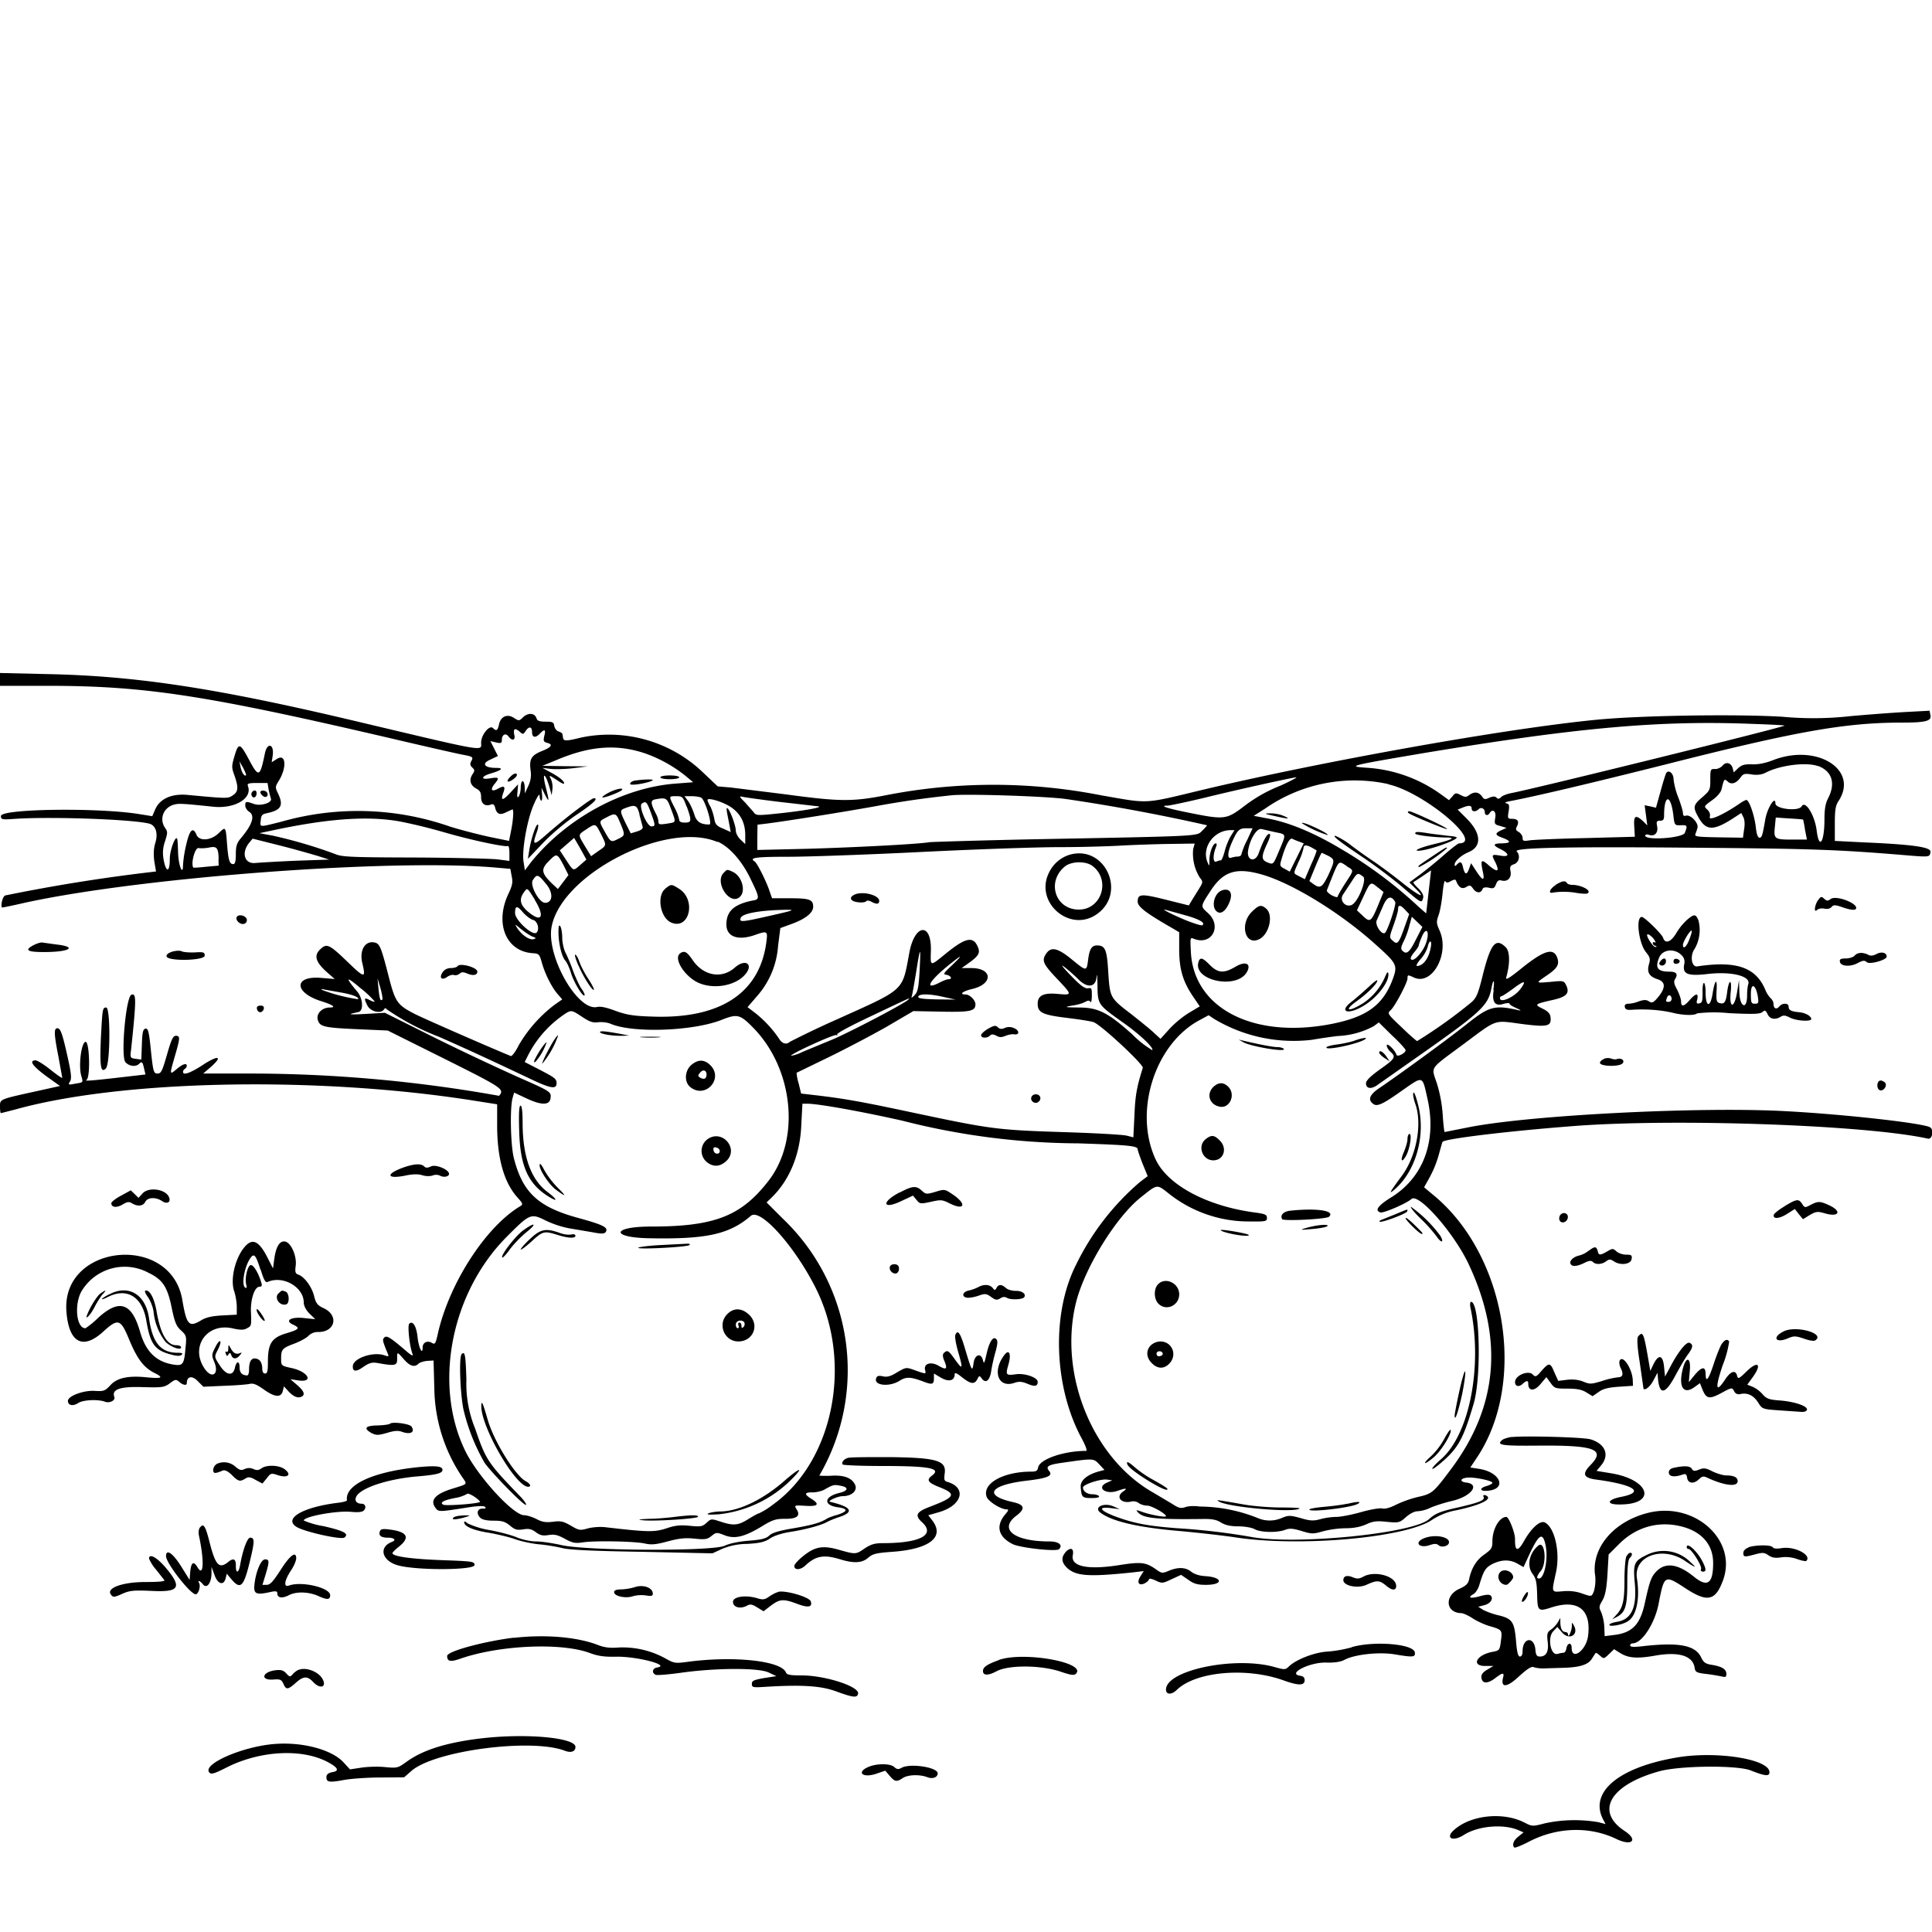 <svg xmlns="http://www.w3.org/2000/svg" id="svg" width="1024" height="1024" version="1.1">
  <path fill-rule="evenodd" d="M0 360.1v3.4h27.8c50.4.2 83 5.3 182.2 28.5 16.2 3.8 32 7.4 35.2 8 5.4 1 5.7 1.3 4.7 3.2-.9 1.6-.8 2.4.4 3.6 1.4 1.3 1.4 1.7 0 3.8-1.8 2.9-1 5.7 2.2 7.4 1.9 1 2.5 2.1 2.5 4.6 0 3.5 2.2 5 5.3 3.8q1.7-.7 2.2 2c.9 3.2 2.6 3.8 6 2l3.1-1.4c.8 0 .4 5.7-.7 11.2l-1.1 5.5-10.7-2.2c-5.9-1.3-15.2-3.7-20.6-5.4a148 148 0 0 0-89.3-2.6c-12 3-11.4 3.1-11-.7.2-2.7.8-3.3 3.3-3.8 7.5-1.6 8.9-4 5.9-10.4-1.6-3.2-1.6-3.6.4-6.8 4.4-7.2 3.7-14.7-1.1-11.5L144 404l.5-3.3c1-6.3-2.8-7.6-4.1-1.4-2.6 12.8-3.3 13-8.5 3.2-4.7-8.8-5.5-9-7.6-1.8-1.6 5.4-1.6 6.1 0 10.4 2.2 6.4 2 8.6-1 10.5-2.5 1.7-2.8 1.7-24.1-.3-8.2-.7-14.4 2-16.9 7.6l-1.6 3.7-8.1-1.3C50.3 428 .5 428.7.5 432.5c0 1.9.5 2 7.5 1.5 19.8-1.3 63 .3 71.3 2.6 3.3 1 4.6 5.2 3 10.2-.9 3.1-1 6-.5 9.8l.9 5.3-5.1.6a929 929 0 0 0-74.8 12.1C1.3 475 0 481 1.3 481c.2 0 5.3-1 11.3-2.4 62.2-13.7 196-23.7 250.9-18.7l7 .6.7 3.9c.7 3.2.4 4.8-1.7 9.3-7.4 15.6-1.4 30.5 12.7 31.5 3.4.2 3.7.5 4.9 4.7 1.6 5.9 5.1 13 8.3 16.8l2.6 3-4 2.8a73 73 0 0 0-19 21.4c-1.8 3.6-3.6 6-4.3 5.8-8.7-3.5-45.8-19.7-50.7-22.2-9.4-4.8-10.5-6.3-14-20-3.9-15.2-4.7-17.2-7.2-17.9-5.1-1.3-8.4 3.8-6.8 10.7 2 8.4 1.4 8.4-8-.7-9.7-9.3-10.9-9.8-14.5-6.2-3.2 3.2-2.1 6.6 3.7 11.8l4.2 3.7-7.3-.6c-14.4-1.2-14.4 7.7 0 12.3 6.4 2 8.3 3.4 4.7 3.4-4 0-7.2 3.1-6.4 6.4 1 3.8 3.2 4.3 21.2 5.1l15.9.7 30.3 15.1c30.8 15.4 31.7 16 28.7 19.5A752 752 0 0 0 128.9 569h-21.2l4.4-3.8c6.2-5.6 3.4-6-4.7-.7-6.6 4.3-10.4 5.6-10.4 3.6q.1-1 1-1.6t1-1.6c0-1.6-2.1-1-5.2 1.6-4 3.4-4 3.3-1.2-6.4 2.9-10 3-11.1.6-11.1-1.5 0-2.4 2-4.7 10-2.5 8.7-3.1 10-5 10-2 0-2.3-.7-3.5-12-1-10.3-1.5-12-2.9-11.8-1.3.3-1.7 1.9-1.9 8.4l-.3 8-3-.4c-2.9-.4-3-.6-2.4-5 2.8-26.7 2.8-29.8.2-29-3 1-5.8 33-3.2 35.8 2 2.2 5.5 2.6 7.3.8 1.4-1.4 1.8-1 2.6 2.7l.7 3-11.3 1.3c-17 2-21.4 2.3-20 1.6 2.2-1 1.7-20.6-.5-20.2s-3.7 12.4-2.3 17.7c1.1 4.1 1.4 3.7-3.3 4.5-3.5.7-3.7.6-2.6-1.2.9-1.4.7-4-1-11.8-3-13.6-4-16.4-5.7-16.4-1.9 0-1.8 3 .6 15.2l2 11c0 .5-2.8-1.5-6.2-4.2s-7-5-8-5q-5.3.2 5.6 8.3l7.4 5.3-12.2 2.7c-20 4.4-19.6 4.2-19.6 8.2 0 2 .2 3.5.5 3.5l7.8-2c56.1-15.6 158.8-17.7 241.2-4.9l14 2.2v12q.2 25.4 10.6 37.2c3.2 3.5 3.2 3.9 1.5 4.9-18.3 11-37.7 41.1-43.6 67.8-1.1 5-1.5 5.5-3 4.6-2.4-1.5-5-.3-5 2.4 0 4.4-2.1.1-2.7-5.6s-2.5-8.8-4.4-7c-1 1 .2 12 1.7 15.9q1 2.3-3.4-1.5c-8.5-7.3-10.3-8.3-11.5-7.1-1.1 1.1-1 1.7 1.8 8.5.7 1.6.5 1.7-1.6 1-6-2.2-16.9 1.5-16.9 5.8q-.1 4.4 5.7.2c3.2-2.1 4.5-2.5 7.8-1.9 9 1.6 10 1.3 10-2.2 0-4-.1-4 3.6.2q4.7 5.4 7.7 2.3c.7-.7 2.8-1.3 4.6-1.5l3.4-.2.4 14.7a86 86 0 0 0 15 47.4c2.5 3.6 2.7 3.3-5 5.7q-13.4 4-9.8 9.7c2 2.9 1.4 2.9 17.4.4q8.3-1.3 9.3-.3t-1.3.9c-2.8-.1-3.5 2.6-1.3 4.8q1.6 1.6 7.2 1.6c4.5 0 6 .5 8.6 2.6 2.6 2.2 3.7 2.5 7 2 3-.5 4.4-.2 6.7 1.5s3.7 2 6.8 1.5c3.2-.5 4.9 0 8.6 2 4 2.2 5.4 2.5 9.4 1.9 6.5-1 27.7-.6 33 .6 3.6.8 6 .5 12-1.1s9.2-2 14.2-1.5c5.7.6 6.9.4 9.1-1.4 2.5-2 2.8-2 6.9-.4 5.3 2.1 10.4 1 19.8-4.7 5.7-3.5 7.4-4 12.4-4q9.5.1 5.9-5.2c-1.2-2-1-2 4.6-1.7q10.2.7 3.5-3.6-6.2-3.7.6-3.5c2 0 4.8-.7 6.2-1.5 4.6-2.6 5-2.7 8.6-2 4.4.8 4 2.7-.8 3.8-8.2 2-8.5 6.6-.6 7.6q8.1 1.2-.4 4c-2.3.6-5 1.6-5.8 2.2-3.4 2-7 3.1-17.3 4.9-7.8 1.3-11.5 2.4-13 3.9-1.7 1.6-4.2 2.2-10.7 2.7-5.2.4-10.2 1.4-13 2.7-6.6 3-73.6 2.7-86.6-.4-4.5-1-10.4-1.9-13.2-1.9-2.9 0-7-.9-9.9-2-2.6-1.2-9.3-3-14.7-4a44 44 0 0 1-11.8-3.6q-1.6-1.5-1.8-.6c0 2.2 4.8 4.3 13.1 5.6 4.6.8 10.9 2.3 13.9 3.4s8.6 2.3 12.5 2.7c3.9.3 9.5 1.3 12.5 2 3.8 1 17 1.6 42.6 2l37 .8 5-2.3a35 35 0 0 1 13.4-2.7c6.8-.4 9.2-1 12-2.8 2.1-1.5 6.3-2.8 10.5-3.5 8-1.2 17-3.6 20-5.4 1.1-.6 4-1.8 6.5-2.6q11.9-4-5-8c-1.8-.3 4-3 6.6-3 5 0 8.2-3.1 6.5-6.3q-2.7-5.3-13-4.5c-3.4.1-6 0-5.8-.2A111 111 0 0 0 415 646l-8.7-8.7 2.4-2.3c9.7-9.3 15.4-23 16-38.7l.6-11.3h2.8c5.5 0 28 4 50.2 9a382 382 0 0 0 93.1 12c26.9.9 31.6 1.3 31.6 3.2 0 .5 1.2 4 2.6 7.6l2.7 6.6-4 3a136 136 0 0 0-34 44c-13 25.7-11.8 64.1 2.7 91.4 2.3 4.2 3.4 7.2 2.7 7.2-12 0-24.9 4.5-25.5 8.9-.3 1.6-1 2.1-3.6 2.1-15 0-26.3 6.4-23.6 13.5 1 2.4 7.5 6.5 10.5 6.5 1.3 0 1.1.6-1 3-4.8 6-3.3 11.6 4.2 15.4 4 2 23.2 4.1 24.6 2.7 2.2-2.2-.2-4.1-5-4.1-18.7 0-27-6.4-17.8-13.5 5.2-3.9 4.6-6-1.8-7.4-15.7-3.5-12.1-9 7.4-11.3 11.1-1.3 14.1-2.6 12-5.1s-.6-3.4 7.6-4.5c16-2.3 15.9-2.3 19 1l2.7 2.9-2.3.6c-6.7 1.7-10.6 4.9-10.3 8.4.4 5.5.8 5.9 5.7 5.9q4.4 0 4-1c-.3-.5-1.9-1-3.4-1-2.9 0-5.1-1.6-5.1-3.6 0-1.6 9.2-4.6 12.7-4.2l2.8.4-2.7 1.2c-6.1 2.6-.7 6.7 5.7 4.3q6.7-2.3 2.7.5c-4.1 2.9-.8 6.6 4.6 5.2a5 5 0 0 1 3.7.8c1 .8 3 1.4 4.5 1.4 2.3 0 10 4.3 10 5.6 0 .8-7.8-.6-12.4-2.2-3.4-1.2-3.7-1.2-2.6 0 2.7 3.3 9.4 4 34.2 3.7 5-.1 7.5.3 10 1.9 2.3 1.4 5.1 2 9.3 2 3.3 0 7.1.7 8.5 1.5 3 1.7 11.5 2 16 .4 2.6-1 4.3-.8 9 .6 5.3 1.6 6 1.6 11.3.1a52 52 0 0 1 11.9-1.6q6.2 0 10.8-2c3.6-1.7 5.6-2 11-1.4 6.5.6 6.8.5 10.3-2.6 2.2-1.9 4.5-3 6-3a18 18 0 0 0 6.7-1.8c2.5-1.1 7.8-2.8 11.7-3.7 10-2.3 15-8.8 7.5-9.7-3.6-.4-3.4-2.2.3-2.6 3.5-.5 13.5 1.6 13.5 2.7 0 .5-1.4 1.2-3 1.7-4.3 1.2-3.7 3 .8 2.5 10.1-1 6.4-9.9-5-11.6l-4.5-.7 3.4-5.1c27-40.2 15.6-108.2-23.6-139.8l-4.3-3.6 3-5.4a57 57 0 0 0 4.8-11.9c1-3.6 1.8-6.6 2-6.8 1-1.6 34.5-5.7 69.9-8.4 54-4.1 155-.5 187.3 6.7 2.3.6 3.4-4.6 1.2-6-3.6-2.2-46.2-7-77.5-8.6-46-2.4-135.1 2.2-167.2 8.6l-12.6 2.5c-.2 0-.7-4-1-8.7a74 74 0 0 0-3-16.7c-3.1-9.6-4.7-7.3 13.6-20.9 18.6-13.8 16.1-13 31.1-11 13.9 1.8 16 1.3 15.4-3.6-.2-1.9-1.4-3.1-4.2-4.5-4.5-2.2-4.4-2.4 5.8-4.7 6.9-1.6 8.6-3.5 6.8-7.5-1.3-2.6-1.4-2.7-8.2-2-8.3.7-8.3.8-2-3.5 5.3-3.6 6.5-5.6 5.5-8.9-1.9-6-7-4.5-19.4 5.5-6.7 5.4-8.3 6.2-7.7 4.3 2-7.2 1.9-13.5-.3-15.7-5.2-5.2-7.9-2.2-12 13.9-2.7 11-3.5 12.8-6.3 15.3a261 261 0 0 1-28.7 20.5c-.5-.2-4.3-3.5-8.4-7.5-7.2-6.8-7.5-7.2-5.7-8.8 2.3-2 9-14.7 9-16.9 0-2 .2-2 3.4-.5 9.7 4.5 19.1-12.7 13.6-24.9-1.7-3.8-1.8-4.6-.5-8.2.8-2.2 1.7-7.4 2.1-11.6s1-7 1.4-6.4c.6 1 1.3 1 3 0q2.3-1.3 2.7-.3 2 5.4 5.3 3.5c2-1.2 2.4-1.1 3.7.7 1.7 2.5 4.1 2.7 5 .5q.4-1.5 3.4-.9c2.4.6 3 .3 3.8-1.8.8-2 1.5-2.4 3-2 3.2.8 5.4-1.5 4.7-5-.5-2.3-.1-3 2-3.7 2.6-1 3.3-4.7 1.3-6.7s25.6-2.6 93.3-2c61.8.5 76.7 1 110.6 3.8 15.5 1.3 14.9 1.3 15.4-1.6.4-2.5-9.4-3.9-34.7-5l-16-.8v-9.1c0-7.4.4-9.8 2-12.1 10.9-16.7-11.8-30.7-35-21.5q-6 2.3-10.9 2.1c-3.9-.1-5.4.3-7.3 2l-2.4 2.3-.5-2.1c-.8-3-3.6-3.8-5.4-1.5-.9 1-2.7 1.9-4 1.8-2.4-.1-2.5.2-2.5 5.6s-.2 5.8-4.2 9.3c-5 4.3-5.2 5.3-1.8 11.2 4 6.8 8 6.7 19.2-.7l3.2-2.1 1 2c.8 1.3 1 4 .5 6.7l-.6 4.4-13-.2c-11.2-.2-12.8-.4-12.2-1.7.3-.9.9-2.4 1.1-3.4.7-2.4-3.6-7-6-6.4q-1.7.6-1.7-1.3c0-1-1.1-4.8-2.5-8.4a39 39 0 0 1-2.5-9.7c0-3-2.6-5.2-3.9-3.1-.3.5-1.7 4.9-3 9.7l-2.4 8.6-3-.7-3-.6.7 5.3.7 5.4-2.3-2.3c-4-3.6-5-2.9-4.6 3l.3 5.3-26 .7c-14.2.3-27.6.9-29.7 1.2-3.3.5-3.8.4-3.8-1.4 0-1-1-2.4-2-3-1.6-.9-1.8-1.5-1-3q2-4-2.6-4c-2.3 0-2.4-.3-1.8-3.9.5-3.3.3-4-1.2-4.3q-1.7-.5 2.1-1.2c14-2.7 42-9.3 83-19.6 69-17.5 94.8-22 124.5-22 12.4 0 15.8-.8 15.2-3.8l-.5-2.5-13 .7c-7.3.4-20.4 1.4-29.2 2.2a177 177 0 0 1-35.7.3c-24.5-1.5-75.6-.7-98.8 1.6-48.3 4.7-144.9 22-208.5 37.1-32 7.7-28 7.4-53.5 3a296 296 0 0 0-115 0c-17.1 3.3-24 3.3-52-.5l-29.6-3.7-7-.6-7.7-7.3a72 72 0 0 0-64.6-18.6c-8.1 2-9.5 2-9.7 0l-.3-1.8c0-.5-1-1-2-1.4-1-.2-2-1.5-2.3-2.8-.3-2.1-.8-2.4-4.6-2.4-3.1 0-4.4-.4-4.8-1.7-.9-2.9-4.3-3.2-7-.8-2.2 2.2-2.4 2.2-5 .5-3.5-2.3-7-.8-7.9 3.4-.7 3.3-1.4 3.8-3.2 2-1.9-1.9-6.3 3.7-6.3 7.7 0 4.7 4.3 5.4-67-11.5-73-17.3-115.4-23.8-162.2-24.8L0 356.7zm929.4 23.6c9.1.3 16.5.7 16.4.9-1 1-134.7 34-145 35.8-2 .4-4.4 1.3-5.1 2q-1.4 1.6-2.5.4-1-1.2-3.8 0c-2.3 1.1-2.8 1-4-.8q-2.7-3.5-6.7-.6c-1.6 1.2-2.2 1.2-4.5 0-2.5-1.3-2.9-1.2-4.4.7l-1.8 2-4.7-3.4a75 75 0 0 0-37.8-13.7c-12.1-.8-11.3-1 30-8 81.7-13.5 124.7-17.3 173.9-15.3M282 388c0 2.9 1.7 3.3 4 1q3.9-4.2 2.5 1c-.6 2.6-.4 3.2 1.4 3.7q5.2 1.3-3 4.5c-5.5 2.3-6.5 4.3-5.6 10.7q.5 3.9-1.3 7.7l-1.8 3.9-.1-3.2c0-1.8-.6-3.3-1.1-3.3s-1 1.5-1 3.3-.5 3.9-1 4.7q-1.2 1.8-.7-2.4l.3-3.9-3.9 4.2q-6.4 7-3.9.2c1.2-3.4.5-3.9-3-2-3.1 1.7-4.1.6-1.9-2.3 3-3.6 2.7-4-1.9-3.3-5.4 1-5.2-1 .3-2.6 5.7-1.7 6.9-2.9 2.6-2.9-6.3 0-7.8-2.3-3-4.4l4-1.9-2-4-2-3.9 3 .7c2.7.6 3.1.4 3.1-1.4 0-2.7 2-3.8 3.5-1.8 1.9 2.6 3.8 2.1 3.1-.7q-1-5 2.7-1.9c1.9 1.7 2 1.7 3.4-.4 1.7-2.5 3.3-2.2 3.3.7m59.6 11.2a73 73 0 0 1 22.2 12.4l3.6 3-9 .7c-28.1 2-58.3 18.4-77.2 42l-3 4-.7-4.5c-1-6.2 2-23 5.6-30.8 1.7-3.9 2.9-5.6 2.9-4.3s.4 2.4.8 2.7c.4.2.7-1.2.5-3.2l-.3-3.7 2 4c2.2 4.2 2.2 3.3 0-5.4-.6-2.4-.8-4.6-.6-4.9.6-.5 2 2.9 3.2 7.3l.8 3 .4-3.2a11 11 0 0 0-.8-5.4c-1.3-2.4-1-2.2 4.3 1.3 1.5 1 2.7 1.5 2.7 1 0-1.3-2.9-3.6-7.5-6l-4-2.2 4 .5c2.2.3 7.6.2 12-.3l8-1-12-.1-12-.2 8.5-3.5c17.2-7.1 31-8 45.6-3.2m-211.2 11.7c-.8.8-2.3-1.4-2.9-4.4l-.6-3 2 3.5c1 2 1.7 3.7 1.5 4m833.3-5c7.3 2.8 9.3 9.1 5.3 17-1.5 2.8-2 6-2 11.2 0 12.2-2.8 16.4-4.1 6.2-1-8.4-6.1-16.5-8-13-1.7 2.8-13.9 1.4-13.9-1.6 0-4.4-4.4 2.6-5.4 8.7-1.4 8.2-1.8 9.5-3 9.5q-1.4 0-2-5.7c-.7-6.1-3.5-14.3-5-14.3-.4 0-2 .8-3.4 1.8-8.4 5.8-16.5 9.5-16 7.3q.6-2.2-1.3-4c-1.9-1.7-1.8-1.8 2.6-5 2.8-2 4.7-4.3 5-6 1.3-5.4 1.4-5.5 3.3-3.8 2 1.8 4.7.8 7-2.6 1.2-1.6 2.2-1.8 5.8-1.2q4.3.6 7.3-1c7.7-4 21.8-5.7 27.8-3.4m-693.1 5.5c-2.5 2.4-1.9 3.6.9 1.8 2.5-1.6 3.3-3.4 1.6-3.4-.5 0-1.7.7-2.5 1.6m79.4.4c0 .6 2.3 1 5 1s5-.4 5-1-2.2-1-5-1-5 .4-5 1m328.7 4.4a79 79 0 0 0-20.2 11.6c-8.3 6.2-10 6.4-26.2 3.2-13.3-2.6-18.4-4.2-13.5-4.2 1.1 0 9.6-1.8 18.9-4 18.2-4.5 46.9-10.8 49.3-11 .8 0-3 2-8.3 4.4m-342-2.7c-1.5.2-2.7 1-2.7 1.8 0 1.2 10.4-.6 12-2 .4-.6-5.3-.4-9.2.2m399 2c18.5 4 51 31.1 37.6 31.3-.6 0-4.2 2.8-8 6.1-3.8 3.4-9.5 8-12.7 10.4l-5.7 4.2 3.2 3.2c6 5.8 2.1 4.2-6.8-2.9a299 299 0 0 0-14.4-10.8c-3-2-8.8-6-12.7-9a40 40 0 0 0-8.5-5.2c-1.8 0 1.8 2.8 14.7 11.5 6 4 15.3 11 20.5 15.4 10.5 9 10.5 9 11.3 6q.5-1.9-2.5-5c-1.7-1.6-2.9-3.1-2.7-3.3l5-3.3 4.4-3-.8 7-1.3 11.5-.5 4.3-3.8-3.3a231 231 0 0 0-41.6-31q-21.8-13-39.2-16.1l-6.8-1.3 6-3.8a83 83 0 0 1 65.4-13m-593.5 3c.4 2 1 4 1.2 4.7.8 2.2-5.5 4.1-9 2.8-4.3-1.5-4.6-1.4-4.6.9 0 1 .9 2.5 2 3.2q4.9 3-4.1 13.8c-2.4 2.8-2.9 4.4-2.9 8.7 0 3.9-.4 5.3-1.4 5.3-2 0-2.6-2.2-3.3-11.2-.7-8.8-.7-8.8-4.4-5.2-4 3.9-10.1 4.4-11.7 1q-2.8-6.9-5.5 5.1a66 66 0 0 0-1.7 10.8c0 6-2.3.6-2.6-6.2-.1-3.7-.3-7-.4-7.3-.6-3.3-4 5.3-4 10.2 0 7.4-2 7.5-3.3.3-.6-3.6-.4-6.2.8-9.7 1.4-4.4 1.4-5 0-7-3.3-4.8-.8-11 5-12.4 2.4-.6 4.5-.5 20.7 1.2 11.4 1.1 20.7-4.5 18.2-11-.5-1.3.3-1.6 4.9-1.6h5.5zm180.3 1.5c-2.2 1.1-3.7 2.3-3.4 2.5.5.6 8.7-2.5 10.1-3.7 1.9-1.7-3-.8-6.7 1.2m-189.2-.1c-.8 1.3.4 3.2 1.6 2.5s1.2-3.5 0-3.5q-1 0-1.6 1m4.5-.1q.1 1 1.4 2c1.6 1.3 3.2-.2 2.1-1.9-.8-1.2-3.5-1.3-3.5-.1m427 3.6a992 992 0 0 1 74.7 13.9c.2.1-1 1.4-2.5 2.9-3.1 3 1.3 2.8-92.7 4.6-27 .6-50.4 1.3-52 1.5-5.7 1-40 2.8-65.6 3.5l-25.5.6v-6.7l.1-6.7 5-.6c11.5-1.5 39.2-5.9 56.5-9 16.3-3 27.5-4.5 41.5-6 8.5-.8 49.6.5 60.5 2m-201 4c2.7 7.5 2.6 8.5-1 8.5q-3 0-3-1.5a25 25 0 0 0-2.5-6.5c-3.1-6.2-3.2-6 1-6 3.2 0 3.5.3 5.4 5.5m7.8-4.7c2 1.3 6 14.2 4.3 14.2-4.7 0-6.8-1.4-8-5.3-.7-2.3-2.1-5.4-3.2-7l-2-2.7h3.9c2 0 4.3.4 5 .8M413 425l20 2.3c4.8.3-5.6 2.3-20.9 3.9-10.8 1.1-11.4 1.1-12.7-.8l-4.6-5.2c-3.2-3.2-3.2-3.3-.8-2.8 1.4.3 10 1.5 19 2.6m473.9 7c.6 5.4.7 5.5 3.9 5.4 3.5-.2 3.7.2 2.2 4-1 2.8-21 4.2-21 1.5q.2-1 2-.4c3 1 5-1.1 4.3-4.6-.5-2.5-.2-2.9 1.6-2.9 1.6 0 2.1-.6 2.1-2.7 0-11.4 3.5-11.6 4.9-.3m-582.4-1.9c-5 3.8-11.8 9.5-15.2 12.5-6.6 5.8-7.3 5.5-4.8-1.5.8-2.2 1-4.1.5-4.1-1 0-3.6 7.8-4.5 13.8l-.7 4.4 8.1-8.5c4.7-4.9 12.2-11.2 17.6-14.8q13.4-9 9.2-8.8c-.7 0-5.2 3.2-10.2 7m51.3-1c2.6 7.2 2.8 6.6-2.6 7.5-3.5.5-4.2.4-4.2-1 0-1-.6-3-1.4-4.4-2.8-5.5-2.9-7-.4-7.5 6-1.1 6.3-1 8.6 5.5m31.6-1.4q7.5 5 7.6 14.6v5l-2.5-2.4c-1.4-1.3-2.5-3.4-2.5-4.7 0-2.6-2.8-10.3-4.3-11.8q-.9-1-.3 2.5l1.3 6.7.6 3.3-4-1.8c-3.5-1.4-4.2-2.3-4.7-5.2a30 30 0 0 0-2-6.4c-1-1.5-1.6-3.2-1.6-3.6 0-1.5 8.3 1 12.4 3.8m-42.5 2.7c2.5 6.8 2.6 7.5.4 7.5-2.5 0-7-11-5.1-12.1 2.2-1.4 2.6-1 4.7 4.6m-6 1.3 1.7 6.3q.5 1.5-3 2.6l-3.3 1-2.7-5.4c-3.2-6.6-3.2-6.9.1-8.1 5.1-1.9 6-1.5 7.3 3.6m441-3.3c0 1.8 2.1 2 3.7.4 1.3-1.3 3.3-.4 3.3 1.7 0 1.6 1.6 1.9 2.5.4 1.6-2.6 3.7-1 3 2.5-.5 3.2-.4 3.5 2.7 4.3l3.3 1-2.7 1.2c-3.7 1.7-3.5 2.6.7 4.1q6.9 2.7-.5 2.9-7.1 0-.8 3c5 2.5 5 4.4 0 3.5-4.7-.8-4.8-.6-2.6 3.6q3.4 7.2-3 2c-4.4-4-5-3.6-3.8 2.3q2 8.5-3.3.4l-2.8-4.3-1 2.8q-1.8 5.3-3.2-.3c-.7-3.3-1.4-3.7-3.3-1.8q-1.3 1.5-1.2 0c0-1.8 3.6-5 7.5-6.6 7-3 6.6-10-1.2-17.8l-4.7-4.7 2.5-1q5-2.1 4.9.4m-33.5 2.4c1.3 1.2 20.5 9.1 20.5 8.5 0-.8-18.5-9.4-20-9.4q-1.3 0-.5.9m-418.1 4.5c3 7 3 7.4-.3 9-4.2 2.2-4.3 2.2-7.4-3.3-3.4-6.1-3.4-5.7 1-8s4.9-2 6.7 2.3m347.1-2.9c7.5 1.7 8.8 1.7 5 0a19 19 0 0 0-7-1.4c-3.7 0-3.6.2 2 1.4m280.2 1.9s.6 2.5 1 5.4l1 5.2h-7.6c-9.6 0-10-.3-9.4-6.6l.5-5.1 7.2.5c3.9.2 7.2.5 7.3.6M213 435.6a293 293 0 0 1 22.3 5.5c14.8 4.3 32.6 8 33.9 7.3.4-.3.8 1.4.8 3.7v4.2l-6.2-.8c-3.5-.4-23.4-.9-44.3-1-33.8-.1-38.4-.3-42-1.9a254 254 0 0 0-33-9.7l-7-1.3 8.5-1.8c29-6.1 50-7.5 67-4.2m477 .7a57 57 0 0 0 13.7 6.3c.3-.3-1.7-1.6-4.4-2.9-5.2-2.6-9.3-4.1-9.3-3.4M318.5 442c3.1 6.2 3.2 6-1.4 9.1l-3.8 2.7-3.2-5.2c-3.8-6.4-3.9-6 .6-9 5-3.3 4.9-3.3 7.8 2.4m342.5 3.3a37 37 0 0 0-3 7.4q-.2 1.2-2 1.3c-1 0-2.5.3-3.4.6-2.3.9-2-3 .5-8.5 2.8-6.2 3.7-7.1 7.5-7.1h3.3zm15-4.2c6 1.2 5.8.7 1.8 10.2-3 7.1-2.9 7-6 5.8-3.3-1.3-3.4-3.1-.2-9.9q2.5-5.4 1.1-5.2-1.9.1-5.6 10.3c-1.8 5-6.4 3.8-5.6-1.4 1-6.2 4.6-12 7.1-11.5zm-23.7 2.1a34 34 0 0 0-3.2 8c-.7 2.7-1.6 4.8-2 4.8q-1 0-2.5.7c-1.8.6-1.8-3.8 0-8q.6-1.6-.2-1.7c-1.5 0-3.3 4.7-3.4 8.8 0 3.5 0 3.6-1 1.2-3.2-7.7 3.2-16.8 12-17h2.3zm97.8-1.4c0 .8 9.3 2 16.4 2.1q8.1 0-6.4 3.5c-6.7 1.6-11.3 3.5-8.3 3.5 4.7 0 20.3-5.4 20.3-7 0-.3-1.7-.7-3.7-.8l-9.8-1.2c-7.4-1.2-8.5-1.2-8.5-.1m-369.7 4.3c6 2.6 12.7 10 17.2 19.3 5.3 10.9 5.3 11.3.8 12-9.4 2-13.4 5.6-13.4 12.6 0 6.5 6.1 8.7 15 5.6 6.5-2.3 6.9-2.1 6.3 2.8-3.2 27.8-24.3 41.8-60.8 40.4-9.8-.3-13.3-.9-19.2-3q-7.1-2.7-9.7-2.1c-10.4 2.6-27.3-27.2-24.2-42.7 5.6-28 61-56.2 87.9-44.7m-211.8 7.4 6 1.9-17.5.6c-9.6.4-19.4 1-21.7 1.2-5.6.6-7.5-5.2-3.4-10.5l2-2.4 14.3 3.6c7.9 2 17 4.6 20.3 5.6m139.2 4.6c-4 3.5-3.6 3.6-7.6-2.4l-3.4-5.2 3.8-3.3 3.8-3.3 3.3 5.7 3.2 5.8zM688.4 446l2.6 1-3.7 7.5-3.7 7.5-2.7-1.5c-2.5-1.3-2.7-1.7-1.8-4.6 2.1-7.6 4.5-12.2 5.9-11.3.4.2 1.9.9 3.4 1.4m-56 4.1a24 24 0 0 0 3.5 15c1.8 2.3 1.8 2.4-.4 6l-3.8 6.1-1.6 2.7-12-3c-13.2-3.3-15.1-3.2-15.1 1 0 2.7 4.3 6 18.8 14.3l3.2 1.9v9c0 10.5 1.9 17 7.3 25l3.6 5.3-5.7 3.4a53 53 0 0 0-10.4 8.6l-4.7 5.2-3.3-3c-1.8-1.8-7.3-6.2-12.1-10-11.4-8.7-11.4-8.8-12.3-22.3-.7-12.1-1.6-14.2-6-14.2-2.8 0-4 2-4.7 7.8-.8 6-.8 6-8.4-.2-7.5-6.2-11.1-7.1-13.7-3.4s-1.9 5.5 5.4 13.2c8.5 9 8.5 9 .6 8.3-7.5-.7-10.6.8-10.6 5.2 0 4.7 2.5 5.9 15.5 7.5 6.6.8 13 1.8 14.2 2.3 4 1.5 26.5 22.4 26 24.2-3 9.5-4 14.3-4.4 24.7l-.6 12.1-3.6-.9c-2-.5-16.2-1.3-31.6-1.8-37.9-1.2-39.7-1.5-84.5-11-25.4-5.4-34.6-7-50.4-8.8l-6-.7-1.3-5.4a25 25 0 0 1-1.1-5.6l17.1-8.3c9.2-4.5 23.1-11.8 30.8-16.2l14-8.2 14.9.3c15.3.3 18-.3 18-3.9 0-2.2-3-5.2-5.2-5.2-3.6 0-1.7-1.7 3.4-2.9 11.3-2.6 11-11.1-.4-11.1h-5.1l4.2-3c5-3.6 5.8-5.3 4.2-8.6-2.4-5.3-6.4-4.5-16.4 3.6-9.2 7.4-8.5 7.5-8.3-1.7.2-14.7-8.6-13.6-11.4 1.4-3.9 20.8-1.8 19-38.2 35.4a499 499 0 0 0-25.2 12c-1.7 1.6-4 1-5.5-1.4a61 61 0 0 0-12.7-13.8l-4.2-3.2 5.2-6a45 45 0 0 0 11-26.5l1.2-9.4 6.3-2.3c7-2.6 11.1-5.8 11.1-9 0-3.8-1.9-4.5-12.1-4.5h-9.7l-1.3-3.7c-1.6-5-6.6-15-7.9-15.8-3.2-2 .6-2.5 17.8-2.5 10.3 0 41.6-1.1 69.7-2.5 28-1.4 61.4-2.6 74-2.6s28-.5 34-.9c6-.3 17-.7 24.3-.8l13.4-.2zm-516.6 5.1.1 3.6-6.7.6c-3.7.4-6.7.6-6.8.4-1.3-2.4 1-10.8 2.9-10.3 1.1.2 3.7.1 5.6-.3 4-.8 4.8.1 5 6m579.3-6 2.6 1.5c.2.2-1.1 3.7-3 7.8l-3.2 7.5-2.9-1.5c-3.4-1.8-3.4-1-.3-8a34 34 0 0 0 2.5-7q0-2.6 4.3-.3m64.2 4.5c-8.3 5.6-8 5.3-7.3 5.9a75 75 0 0 0 14.8-10c0-.8-.3-.7-7.5 4.1m-192.7-.6a18 18 0 0 0-10.8 9.6c-7.6 15.6 11 31.7 25.2 22 16.5-11.2 4.6-37.3-14.4-31.6m137.3.5c3.6 2 3.6 2.5 0 10.3-3.2 6.5-4.3 7.2-7.8 4.7L694 467l3.1-7.5c1.7-4.1 3.2-7.5 3.5-7.5zm-405.4 4.8 2.7 5.4-2.8 3.7-2.8 3.7-3-2.8c-5.7-5.5-6.1-7.6-2.1-11.7 4.5-4.6 4.6-4.6 8 1.7m280.6.7c9.6 7.5 4.6 23-7.4 23-12.6 0-17.3-15-7.2-23 3.6-2.7 11.1-2.8 14.6 0m134.5 0c4 2.4 4.1 1.7-.7 9.1-2.2 3.4-4 6.6-4 7 0 .6-1.4.2-3-.6-1.8-1-3-2.2-2.7-2.8C710 455 709 456 713.8 459m-330.2 3.6c-5.1 5 3.2 17.6 8.5 12.8 3.4-3 1.2-11-3.7-13.3-3.1-1.4-3-1.4-4.8.5m285.5 1c16.1 4.7 41.5 20.3 60 37 11.4 10.2 11.8 11 9 18.6-5.1 13.5-13.6 19.7-31.8 23.4-41.4 8.3-73.4-7.8-75.1-37.8-.4-7.7-.4-8 1.4-7.3 9.5 4 15.4-6.6 7.6-13.6-4-3.6-4.1-3.3 1.6-12 6.7-10.2 13.6-12.3 27.3-8.3m53.4 1c2.1 1.6-2.8 13.8-6.2 15.1-3.3 1.3-6.5-2.5-4.5-5.5l4.6-7c3-4.7 3.2-4.8 6-2.6m-432.9 4c3.9 4.7 3.5 9.9-.6 9.9-3.2 0-8.2-9.4-6.5-12 2.2-3.4 2.8-3.2 7.1 2.1m535 .5c-3.1 2-4.1 4.7-1.5 4a39 39 0 0 1 12.8.2c5.1.7 6.2.5 6.2-.7 0-1.5-4.9-3.6-8.6-3.6-1.3 0-2.6-.4-2.9-1-.9-1.4-2.6-1.1-6 1m-94 1.5 2.8 2.3-3 7.3c-3.6 8.6-4.2 9-8.1 5.2l-3-2.8 3.4-7.2c3.8-8.2 3.8-8.2 7.8-4.8m-377.8.6c-4.6 3.6-2.7 15.2 3 17.8 9.8 4.4 13.7-12.1 4.2-17.9-4-2.5-4-2.5-7.2 0m-69.2 5.9c5.7 9.3 3.6 12.5-3.9 6-3.8-3.4-4.4-6.2-2-9.7 2.1-2.9 1.8-3 6 3.7m364-4.9c-4.2 1.6-5.7 9.2-2.3 11.3 2 1.4 4.6-.6 6.4-5 2.1-5 .2-7.9-4.2-6.3m-194.1 2c-3.6 1.5-2.8 3.7 1.4 4.2 2.1.3 4 0 4.4-.5q.7-.8 2.7.2 4.2 2.3 4.2-.4c0-3-8.3-5.2-12.7-3.5m286.2 4c.7 1.2-4.1 15.6-5.5 16.5-1.8 1.1-5.4-4.4-4.3-6.7l3.3-7.5q3.3-7.8 6.5-2.2m224.1-1c-1.9 2.8-2.3 7-.5 5.2.7-.7 2.4-1 3.9-.7q2.5.5 3.8-.9c1-1.2 2-1.2 6.4.4 3.3 1.1 5.7 1.4 6.3.8 2.5-2.5-10-7.7-13.2-5.4-1.5 1.1-2 1.1-3.4-.1-1.5-1.4-1.9-1.3-3.3.8m-681 10.4c2.3.6 3.5 5 1.8 6.7-2 2-11.4-6.6-11.4-10.3 0-4 1-4.2 4.2-.4 1.7 1.9 4.1 3.7 5.4 4m380.8-4.2c-6.4 6.4-3.5 17.9 3.8 14.5 5.4-2.4 7.9-12.7 4-16.2-2.7-2.4-4-2.1-7.8 1.7m81.4-1.1 2.1 2.2-2.5 7c-3 8.6-3.8 9.4-6.2 7.1-1.9-1.6-1.9-1.8.4-8.2 1.3-3.6 2.4-7.4 2.4-8.4q0-3.9 3.8.3M408 485.4c-15 3.4-16.3 3.5-15.4 1.1s10.4-4.1 24.4-4.3c4.7 0 3.4.4-9 3.2m219.8-.4c7.8 2.1 11.4 4.2 9.4 5.4-.5.3-4.5-1-8.8-2.7-7.4-3.1-13.9-6.4-10.3-5.4zm-502.3 1c-1 1.7 2 4.4 4 3.6 1-.3 1.5-1.4 1.3-2.3-.4-2-4.3-3-5.3-1.3m768.7 1.5a32 32 0 0 0-5.7 7c-2.8 4.8-5.9 6-7 2.6-.6-2-9.9-11.1-11.3-11.1-3.4 0-1.6 14.2 2.3 18.8 2 2.5 2.3 3.4 1.5 6.2-1.2 4.3 0 6.5 4.5 8q7 2.2-.7 10.7c-1.7 1.8-2.4 2-3.9 1-1.4-.9-2.6-.8-5.2 0a17 17 0 0 1-5.6 1.3q-2.3 0-1.9 1.8c.3 1.3 1.2 1.6 3.8 1.4 7.2-.5 15.6.1 22 1.7 5.5 1.3 11.3 1.4 12.5.2a78 78 0 0 1 17-.1c13 .6 16.3.5 17.6-.6s1.7-1 2.7 1c1.2 2.8 4 3.3 7 1.5 1.4-.9 2.5-.8 5 .5 3.3 1.7 11.2 2.2 11.2.7s-3-3.3-6.4-3.6c-4.3-.4-5.6-1.1-5.6-3 0-2-3.4-2-5 0-1.5 1.8-3 1-3-1.4 0-1-.7-2.4-1.6-3.1a14 14 0 0 1-2.8-4.5c-5-11.8-15.3-15.4-36-12.3-3.1.5-4-5.7-1.4-9.3a20 20 0 0 0 2-15.1c-1.4-3.4-2.2-3.5-6-.3m-143.8 10.6c-3.4 6.8-4.9 8-7.1 5.8-1-1-.7-2.1.7-5 1-2 2.4-5.7 3-8.3l1.3-4.7 2.8 2.7 2.8 2.7zM282 496.3c2.3.9 2.4 1 .7 1.5-2.2.5-6.2-2.3-8.5-5.8-1.5-2.4-1.5-2.4 1.8.3 2 1.6 4.6 3.4 6 4m14-2.3c0 6 1.7 13 3.6 15.1.9 1 2.2 3.9 3 6.5 1.5 5 6.3 12.9 7.2 12 .3-.4-.4-1.9-1.5-3.4s-3-5.6-4.4-9.2c-1.2-3.5-3.1-8-4.1-9.9s-1.8-5.6-1.8-8c0-2.6-.5-5.3-1-6.1-.7-1-1-.3-1 3m460.1 5c-1.4 4.9-6.3 10.6-8 9.6q-1.2-.6 1.4-3.8c1.4-1.6 2.5-3.3 2.5-3.8s.7-2.4 1.6-4.5c2.2-5.3 4.2-3.3 2.5 2.5m139.3-1.1c-1.5 4-3.4 5.5-3.4 2.9 0-1.7 4-8.2 4.6-7.5.3.2-.3 2.3-1.2 4.6m-18.6.2q1.2 1.9.3 1.4-1-.5-1.1.4.1 1 1.3 1.4 1.5.6 0 .6c-1 0-4.3-4.7-4.3-6.3 0-1.2 2.6.6 3.8 2.5m-858.5 2.6c-5.8 2.9-4.1 4 6 3.9 13-.1 16.6-2.8 5.6-4l-7.2-1c-.7-.3-2.7.3-4.4 1.1m740 1.6c-1 5.7-4 9.6-7.2 9.7-.7 0 0-1.5 1.8-3.6a18 18 0 0 0 3.8-6.5c.3-1.6 1-2.9 1.4-2.9.5 0 .6 1.5.2 3.3m-667 2.1q-3.3 1.1-3 2.5c.4 2.7 20.2 2.3 20.2-.4 0-1.8-.6-2-5.2-1.7-3 .1-6-.1-7-.6s-3.2-.3-5 .2m269.4.8c-3.7 2 .7 10.4 7.6 14.7 7.6 4.7 20.2 3.3 26.1-2.8 5.5-5.7 1-9.5-5-4.2-6.8 6-16.4 4.4-22.1-3.8-3.2-4.6-4.3-5.3-6.6-4m126.7 9.6c-.5 9-1 11.1-2.7 12.8q-2.1 2.2-1.4.4c.3-1 1.3-6.7 2.3-12.8 2.2-13.9 2.5-14 1.8-.4m403.7-8.6q2.2 2 1.6 4.9c-1.1 5.3 1.7 6.5 12.7 5.2 12.5-1.4 22.8 1.2 21.2 5.5-.3.8-.6 3.5-.6 5.9 0 8-4 6.2-4.1-1.9l-.2-6.2-1 6.3c-1.4 8.8-4.3 9-3.4.1.8-7.3-1-7.2-1.9.2-.7 5.3-1.5 6.3-4.2 5.5-1.4-.5-1.6-1.5-1.4-6.3.5-7-.8-6.4-2 .8-1.2 8.2-3.8 8-3.8-.2 0-2.7-.4-4.9-.9-4.9s-.8 2.3-.7 5.2c0 4.3-.2 5.3-1.7 5.6s-1.7-.1-1.1-2.2q1-5.1-4 .4-4.6 5.4-4.6.7c0-1.2-1-4-2.1-6.2-1.7-3.1-1.9-4.3-1-5.7q2.4-3.8-3-3.8c-6.4 0-7.8-2-5.5-7.5 1.8-4.3 8-5 11.7-1.4m103.6-.5c-2 1-3.2 1.2-4.6.4-2.8-1.4-5.7-1.2-7.1.5-.7.8-2.8 1.5-4.7 1.5-2.7 0-3.4.4-3.1 1.8.4 2.4 5.6 2.8 9.5.6 2.7-1.4 3.5-1.5 4.8-.4 1.6 1.3 10.5-1.2 10.5-3 0-2-2.6-2.8-5.3-1.4m-688.1 6.1c2.7 6.3 7.4 13.6 8.2 12.9.2-.3-1.1-2.9-3-5.8-2-3-4-7-4.7-9-.7-2.1-1.7-3.8-2.2-3.8s.3 2.6 1.7 5.8m197.9-.1c-4.6 4.3-4.8 4.7-2.7 5 2.3.5 3.1 2.3 1 2.3-.8 0-3 .8-5 1.9-8.6 4.3-5-1.5 6.7-10.7q8.6-6.8 0 1.5m130.9-2.3c-4 10.2 20.3 15.5 25.6 5.6 2.3-4.4-1-5.7-6.2-2.6-6.1 3.6-9.2 3.4-13.5-.9-3.8-3.8-5-4.3-6-2m244.8 0q-1.2 1.3-.1 2c1.3.8 3-.3 3-2 0-1.9-1.4-2-3 0m7 0q0 1.6 1.8 1.3c2-.4 2-2.2-.2-2.6q-1.5-.2-1.6 1.3m-315.6 9.4c4.8 5 9.4 4.5 9.8-1.1.2-2.4.4-.4.5 4.4.1 10.2.2 10.3 13.3 19.6 9 6.3 16.8 13.7 15.7 14.8a53 53 0 0 1-10.6-8.4C587 536.5 582 534 571.6 534c-7.4-.1-7.7-.2-3.5-1 2.6-.3 5.7-1.2 6.9-1.9 1.7-.9 2.4-1 3 0 .3.5.7-1 .7-3.3 0-4-.1-4.3-2-4-1.7.3-4-1.4-9.2-6.8q-7.1-7.4-3-4.2c2.2 1.7 5.3 4.5 7 6.2m-329-6.9c-.3.5-2 1-3.5 1q-2.8 0-4.4 2.2c-2 3-.5 4.5 2.4 2.5 1.2-.9 2.9-1.3 3.6-1q1.4.4 3-.7c1-1 2-1 4.3 0 3 1.2 5.1.7 5.1-1.1 0-2.3-9.3-4.8-10.5-2.9m492 4.7a32 32 0 0 1-12 14.9c-7.8 4.9-10.6 4.1-3.5-1 5.6-4 11-9.3 11-11 0-.6-2.1 1-4.7 3.5-2.7 2.5-6.5 5.8-8.5 7.4-8 5.9-2.1 7.7 6.7 2 5.6-3.5 11-10 12.1-14.2.8-2.9-.2-4.2-1-1.6m-536 14.1q-.6.2-2.6-.8c-3-1.6-3.2-1-1.3 2.8 1.6 3.3 7.3 4.7 8.9 2q.7-1 1.3 0a131 131 0 0 0 27.7 14.6c13.2 5.8 28 12.6 48.2 22.2 11.1 5.3 14.2 5.8 14.2 2.4 0-2.3-1-3-9.7-7.5l-7.2-3.7 1.6-3.2a58 58 0 0 1 20.8-23c2.4-1.3 3-1.1 7.8 2.1 4.2 2.8 5.9 3.4 8.8 3 2-.2 5 .1 6.7.9 12 5 43.8 3.8 58.8-2.2 8.1-3.2 9.6-2.9 16.4 4 21.6 21.8 25.4 59.4 8.3 81.4-14.5 18.7-28.6 24.2-62.3 24.2-20.7 0-21.7 5.8-1 6.2 30.2.6 42.5-2 54-11.9 5-4.2 23.2 16.1 34.4 38.4 19.8 39.5 9.4 91.8-22.9 114.8a40 40 0 0 1-7.2 4.5c-.5 0-3 1.4-5.6 3-5.4 3.4-7.8 3.7-14.8 1.4-4.9-1.6-5-1.6-7.4.6-2.2 2-3 2.2-9 1.6-5-.5-7.7-.2-12.4 1.4-6.3 2-9.5 2-31.9-.6-3-.4-7-.1-9.7.6-4.2 1.2-4.7 1-9-1.5-4-2.3-5.4-2.6-9.6-2-3.8.4-5.6.1-8.6-1.5-2-1-5-2-6.5-2-5.8 0-25-21-31.4-34.5-16.8-35-7.3-83.4 22.1-113 12.3-12.4 12.9-12.6 20.7-8.7a53 53 0 0 0 12.3 4.1l12.4 2.1c5.2 1 6.5.9 7.2-.2 1.4-2.3-1.3-3.7-14.4-7.3-21.4-5.8-29.6-13.4-34.3-31.6-1.8-6.8-2.2-27-.7-32.1l.8-2.8 6.4 3q12.1 5.7 12.9 0c.4-3.5.3-3.5-17.8-11.5a1426 1426 0 0 1-42.8-20.2L204 536.8l-10.2.6c-9.5.5-10 .3-3.8-1 2.8-.6 2.4-7.3-.7-10.9q-9.8-11.6 1.6-1.9a54 54 0 0 1 7.7 7.2m4-1c-1 1-1.4-.3-2-5.8l-.5-5.5 1.6 5.4c.8 3 1.2 5.6 1 5.9m589-5q-1.6 9.4 5.1 7.3c1.8-.5 3.3-.6 3.3-.1s1.7 1.5 3.8 2.4q3.2 1.5 1.2 1.1c-12.9-3-15.8-2.2-27.8 7.4-9 7.2-35 26.2-46.5 34q-7.2 4.9-3.2 8c2.1 1.9 5 .6 15.7-7 11.2-7.8 10.5-8 13.3 4.5 5 22.3-2.1 41.6-19.2 52.2q-10.5 6.5-5.8 8c1.5.6 13.8-4.7 16.5-7.1 3.8-3.4 22.7 18.2 30.4 34.7 18.5 39.5 15.4 75.2-9.3 108.3-9.6 12.8-10 13.2-18 15a60 60 0 0 0-11.2 4q-5.1 2.6-7.5 2c-1.3-.3-6.4.6-11.3 2s-10.8 2.5-13 2.5c-2.3 0-6 .5-8.4 1.2-3.7 1-5.5.9-10.5-.6-5.5-1.5-6.4-1.5-9.8-.1a16 16 0 0 1-13.1 0 84 84 0 0 0-30.5-6c-2.6-.4-6-.3-7.6.3-2.4.8-3.5.6-7-1.7l-9.9-5.9C579 773 560.8 728 570.4 690c4.7-18.3 21.2-45.1 34.4-55.5 8.8-7 8.2-7 14.8-1.8a68 68 0 0 0 42.4 14.7c8.8.1 9.5 0 9.5-1.9 0-1.7-1-2.1-6-2.8-25.5-3.3-46.4-14.4-52.9-28-11.9-25.2-.7-61.1 23-73.9l5-2.7 3 2a82 82 0 0 0 51.9 11c3.3-.6 9.4-1.5 13.6-2a44 44 0 0 0 19-5.2l2.7-2 7.1 7c4 3.7 7.1 7.2 7.1 7.7 0 1.6-4.4 3.8-4.8 2.5-.8-2.5-5.1-6.7-5.2-5 0 .9.9 2.4 2 3.4 3 2.7 2.5 3.6-5.6 9.3q-7.4 5.3-7.4 7.3c0 3 2.8 3.4 6.3.8l18.2-12.8c36.7-25.7 40.2-28.9 42-38.4 1-5.3 1.8-4.6 1 1m14.5-.7c-3.1 4.4-11 8-11 5q.1-.9.8-1c.5 0 3.2-1.8 6.2-4q8.9-6.7 4 0m125.7 4.3c.5 3.3.3 3.7-1.6 3.7s-2.1-.6-2.1-5.2c0-6.2 2.6-5.1 3.7 1.5M181 526.1c5.8 1 9.7 2.6 8.7 3.5a92 92 0 0 1-18.7-4.8q-1.6-1 1-.3zm319.5 2.4 6 1.3-10.1-.1c-7.6-.2-10-.5-9.7-1.5.6-1.6 6.2-1.5 13.8.3m385.5 1q-.2 1.4-1.5 1.5c-1.7 0-1.7-.2-.9-2.4.7-1.8 2.4-1.2 2.4 1m-404.5.2c-2.7 2.5-34 18.8-41.6 21.7l-14.5 6a21 21 0 0 1-6.1 2.1c-.8-.8 22.9-11.6 24-11q.8.6.4-.3c-.4-.6 7.5-4.8 18.6-10 20.4-9.7 20.6-9.8 19.1-8.5m-345.2 5q.4 1.6 1.8 1.7 1.3-.2 1.8-1.7.4-1.9-1.8-1.8t-1.8 1.8m-82.7 14.8c-.7 15.7-.1 19.4 2.6 16.7 2.4-2.4 2.5-32.3.2-32.3-2 0-2 .9-2.8 15.6m470.3-4.4c-2.1 1.2-3.8 2.8-3.8 3.5 0 1.6 3.2 1.7 4.7.2q1-1.2 3.3 0c1.7 1 2.9 1 5 .1 1.5-.6 3.6-1 4.5-.8 3 .5 2.9-2.1-.1-3.3a6 6 0 0 0-5 0q-2.1 1-3.5-.4c-1.2-1.2-2-1-5.1.7M318 547c0 1 6.3 2.1 11.5 2l4-.1-4-.8c-8.3-1.5-11.5-1.9-11.5-1m-26.8 8.4c-2.4 4.4-4 8-3.8 8.3a48 48 0 0 0 8.4-14.9c-.2-.6-2.3 2.3-4.6 6.6m49-5.7c2.7.2 6.8.2 9 0 2.4-.2.3-.3-4.7-.3s-6.8.1-4.2.3m377.5 1.8c-2 .7-6.1 1.6-9.2 2s-5.6 1.1-5.6 1.6c0 1.8 18.5-2.3 20.8-4.6 1-.9-2.2-.4-6 1m-58.8.8c3.7 2.2 22.5 5.4 21.5 3.6-.4-.5-1.8-1-3.3-1-2.3 0-8.8-1.2-18.2-3.4l-2.5-.6zm-372.9 4.5q-4.6 7.4-2.2 5.8a31 31 0 0 0 5.8-10.2c-.2-.3-1.9 1.7-3.6 4.4m444.9 1c0 .5 1.2 1.8 2.7 2.8l2.8 1.8-1.6-2.4c-1.7-2.6-3.9-3.8-3.9-2.2m119.3 3.3q-2.1.9-2.3 2.1c0 2 10.4 2.2 12 .3 1.4-1.6-.8-3.1-3.2-2.2-.7.2-2 0-2.8-.3-.8-.4-2.5-.4-3.7 0m-483.8 3.3c-3.6 3-4 9.1-.6 11.8 8 6.4 17.8-4.5 10.6-11.6q-4.7-4.7-10-.2m8 5.2q-.2 3.3-3.4 1.6c-1.2-.8-1.3-1.2-.1-2.6 1.6-2 3.5-1.4 3.5 1m621.8 3.2c-1.6.6-1.7 4-.2 4.9 2 1.2 4.6-2.4 2.9-4-.8-.7-2-1.2-2.7-.9M643.2 576c-3.9 3.7-2.3 9.3 3 10.5 5.5 1.4 9-6.3 4.8-10.5q-3.7-3.7-7.8 0m105.8 4.3c0 .8.5 2.8 1 4.4 4 10.6.9 28-7.2 38.8-6 8.1-6.8 9.5-4.3 7.5 11.9-9.7 17.5-29.3 13-45.9-1.4-5.5-2.5-7.6-2.5-4.8m-202.3 1.1c-.9 2.2 2 4.1 3.7 2.6 1.9-1.5 1-4-1.4-4q-1.7.1-2.3 1.4m-271.5 18.4c.5 18.3 4.8 27.7 15.4 34.3 5.3 3.3 5 1.8-.5-2.4q-13-9.8-13.1-36.3 0-9.3-1.1-9.4c-.8 0-1 4.2-.7 13.8m470.8 4c0 1.5-1 4.6-2 7-2 4.6-1 5.9 1.4 1.5 2-4 3-11.3 1.7-11.3-.6 0-1.1 1.2-1.1 2.8m-371.4.3a7.7 7.7 0 0 0 0 11.8q5 4 10-.2c7.7-6.6-2-17.9-10-11.6m264.4-.3c-4.5 3.6-1.7 11.2 4.1 11.2 5.5 0 7.6-6.4 3.4-10.5-2.9-3-4.5-3.1-7.5-.7M381.5 610c0 2.2-3 1.8-3.3-.3q-.5-2 1.5-1.5 1.6.5 1.8 1.8m-95.5 7.6c0 2.7 5.1 10.4 8.7 13q8.1 6 1-1a46 46 0 0 1-7.2-9.4q-2.4-4.7-2.5-2.6m-72.2 1.2c-9.4 3.4-9 6.2.5 4.4q6.3-1.4 9.5-.3c2 .6 4.3.6 5.6.1a5 5 0 0 1 4 .2c1.9 1 4.6.4 4.6-1 0-2.3-7-5.2-9.5-4-2 .9-2.8.9-3.7 0q-2.4-2.4-11 .6m263 13.2c-10 5.2-9 9.4 1.1 4.5l6-2.8 1.9 2.3c1.7 2.1 2 2.2 7.5 1s6-1.2 10.2.9c7.7 3.8 9 .4 1.8-4.6-4.6-3.1-4.6-3.1-9.5-1.6-4.8 1.4-5.1 1.3-7.2-.6-3-2.8-5-2.6-11.8 1m-401.2.4-2.2 2.4-2-2-2.1-2-5.1 2.8c-2.9 1.5-5.2 3.4-5.2 4 0 2.3 2.8 2.6 6 .7 2.5-1.5 3.4-1.6 5-.6 3 1.8 5.8 1.5 7-.8 1.3-2.5 5.6-2.6 8.9-.4 2.6 1.8 4.8.6 3.7-2-1.6-4.3-10.7-5.7-14-2.1m870.4 6.8c-3 1.7-5.5 3.8-5.8 4.4-.8 2.5 2.7 2.4 6.8-.2l4.3-2.7 2.1 2.7 2.2 2.7 3.6-2.2c3.3-1.9 4.1-2 7.7-1 7.4 2.3 9.7-.7 3-4-5.2-2.4-6.1-2.5-10.2-.4-3 1.6-3.2 1.6-4.5-.5-1.9-2.8-2.8-2.7-9.2 1.1m-198.2.4c-.4.3 2.1 3.4 5.6 6.7a83 83 0 0 1 8 9c2.5 3.7 4.2 3.5 2-.3a69 69 0 0 0-15.6-15.4m-64 2.1c-3.5.4-5.5 2.4-4.2 4.5.7 1.1 23.4 0 24.8-1.3 3.5-3.2-6.3-4.7-20.6-3.2m56.2 1.7-7.4 3q-1.7.6-1.4 1.1c.8.8 14.2-4.2 14.6-5.4.5-1.4.7-1.4-5.8 1.3m86.6 1.3q-.5 1.5.3 2.6c1.5 1.5 4.1 0 4.1-2.3 0-2.5-3.5-2.8-4.4-.3m-81.6 1c0 1 7.4 8.3 8.5 8.3s.5-.6-4-5c-2.5-2.4-4.5-4-4.5-3.3m-467.8 6.5c-4.2 3.1-12 13.3-11 14.3.3.3 2.2-1.7 4.1-4.4 2-2.7 6-6.8 8.7-9 6-4.8 4.5-5.5-1.8-.9m415.6-1.5c-4.2 1.2-4.1 1.3 2.7.7 3.9-.3 7.4-1 8-1.5 1.3-1.2-5-.8-10.7.8M647 652c0 .4 2.3 1.2 5 1.8 5.2 1.2 10.7 1.6 9.8.7-.8-.8-14.8-3.2-14.8-2.5m-366 4.6c-2.8 2.6-5 5.1-5 5.6s2.5-1.3 5.6-4.1c6.1-5.6 6.7-5.8 13.8-3.6 5.8 1.8 9.6 2 9.6.4q-.2-1-2.2-.6c-1.3.3-4.1 0-6.3-.9-7.2-2.5-10-2-15.5 3.2m-150.8 3.7c-5.4 5.7-8.4 17.8-6 24.3.7 2.2 1.3 5.8 1.3 8v4.2l-7.6.4c-5.5.3-8.7 1-11.3 2.6-6.5 3.9-7.7 2.5-10-11-6.2-35.4-64-29.5-61.4 6.2 1.2 16.6 8.6 20.7 19.4 10.9 8-7.3 9.3-7 13.9 4.2 4.3 10.3 7.7 14.8 13.6 17.7 4.8 2.4 3.7 3-4.4 2.2-9.7-1-15.7.3-19.2 4.2-2.8 3-3.5 3.3-8.2 3-6-.4-14.3 2.7-14.3 5.3 0 2.4 2.7 3 5.5 1.1 2.6-1.7 10.5-2 14-.7 2.5 1 5.8-.6 5.1-2.5-1.5-4 3-5.6 14.9-5.2 10.6.3 11.6.1 14.5-2 2.9-2.2 3.3-2.2 5-.8 1.8 1.7 4 2.1 4 .8 0-3.7 2.7-4.3 5.7-1.3l3.1 3.1 11-.5c6.1-.2 12.2-.7 13.5-1 1.9-.5 3.8.3 7.6 3q8.7 6.2 10 .7l.6-2.4 2 2.2q4 4.5 7 3.4 3.7-1.4-2-6.3l-3.6-3.1 3.9.6c8.7 1.4 5.8-4.5-3.2-6.5-5.6-1.2-5.6-1.3-5.6-5 0-5 .7-5.6 7.1-8 3.1-1.2 6.4-3 7.4-4.1a7 7 0 0 1 5.2-2c9 0 11-8.8 2.9-12.6-3.4-1.6-4.2-2.6-5.2-6.8-1.3-4.8-5.2-10.1-8.5-11.1-1.3-.5-1.6-1.4-1.2-4.4.8-5.5-2.7-13.1-6-13.1q-4.1-.2-5.4 9.8l-.6 4.5-2.5-4.9c-4.6-9.3-8-11.3-12-7.1m220.1-.4c-6.1.3-11.5 1-12 1.4-1 1.1 26-.3 27.1-1.4q.8-.8-1.4-.7zm491.7 3a13 13 0 0 1-5.2 2.6c-3 .7-5.3 3-4.3 4.5q1.3 2.2 7.2-.6c2.5-1.3 3.7-1.4 4.6-.5 1.5 1.5 4.8 1.3 7-.4 1.7-1.2 2.2-1.2 4.2.1 3.5 2.3 9 1.5 9.3-1.4.3-1.9-.1-2.2-2.9-2.2-1.8 0-4.1-.8-5.1-1.7-1.9-1.7-2.1-1.7-5 0-3.8 2.2-4.5 2.1-5-.3-.7-2.5-1.6-2.5-4.8 0m-703.8 10c1.7 5.6 2.5 7 3.8 6.4 8.1-3.5 19 2.8 19 11 0 1.7 1.2 4 3 5.8l3.1 3-5.9-.6c-7-.8-10.6 1.4-5.8 3.5 3.8 1.8 3.3 2.5-3.7 4.6-7.7 2.3-9.7 5.4-9.7 15 0 5-.3 6.3-1.5 6.3q-1.5 0-1.5-2.8-.2-5-4-5.2-3 0-3 6c0 1.7-.4 3-1 3q-4-.1-4-4.1c0-3.8-1.7-3.7-2.5.1-1 4.5-4.5 4-7.8-1s-3.2-4.8-1.1-8.9c2.4-4.8 1-6-1.4-1.2-2 3.9-2.1 4.4-.7 7.8 3 7-1.5 9.6-5.5 3-7-11.3 1.8-23.5 15-20.7 4.3 1 6.3 1 7.9 0 2.4-1.2 2.4-1.4 2.1-9-.2-6.5 2-13 4.5-13q1.8.1 1-2.2c-1.4-4.8-4-9.3-5.5-9.3-1.7 0-3.4 6.9-2.5 10.3q.6 2.3-.5 1.7c-2.3-1.4-.3-12 3.1-16.2 1.7-2 2.6-.8 5 6.8m333.6-1.7c-.6 1.5 1 3.6 2.9 3.6 1.4 0 2.3-2 1.7-3.7s-4-1.6-4.6 0m-393 3.3c7.5 3.6 10 7.3 12.3 18.5 1.6 7.8 2.5 9.9 5 12.1 2.8 2.6 3 3 2.3 9.5-.7 8.4-1.4 9.3-6.1 8.6-9.3-1.4-14.8-6.7-17.9-17.2-4.4-15.7-11.1-17.9-22.4-7.5a44 44 0 0 1-6.6 5.4c-5.2 0-6.1-14.2-1.4-20.7a26.6 26.6 0 0 1 34.8-8.7m535 6.2c-2.3 2.5-2.1 7.8.3 10.2 4.1 4.1 11 1 11-5s-7.5-9.4-11.3-5.2m-95.2 1.4a22 22 0 0 1-5 1.8c-3.4.7-4 3.3-1 3.8 1.2.2 3.9-.3 6-1 3.6-1.3 4.3-1.2 6.8.6 2.3 1.7 3.1 1.8 4.8.8q2-1.4 3.8-.2c2 1 7.7.8 8.8-.3 1.5-1.6-.8-3.6-4.2-3.5-2 0-4.3-.6-5.3-1.5q-3.4-3.1-5-.1c-.8 1.4-1 1.4-2.1 0-1.6-1.9-4.8-2-7.6-.4m-465.3 3.4c-1.2.8-3.6 4.3-5.4 7.7q-3 6.1-1.4 4.7c1-.7 2.7-3.2 3.8-5.4s3-5.1 4-6.4q3.7-3.9-1-.6m4.5.5c-2 1-3.7 2.2-3.7 2.4 0 .3 1.3-.1 3-1 10.1-5.2 18.3-.4 20.5 12.2 2.2 12.9 4.5 16 13.4 18.3q4.4 1.2 5.4 0 1.3-1-2.1-1c-9 0-13.4-5.3-15.2-18.2s-11-18.2-21.2-12.7m20.6 1.4c1.4 2 2.7 5.4 3 7.8a31 31 0 0 0 6.4 16c3 2.8 8.2 4.6 8.2 2.8q-.2-1-2.5-1.1-7.4.1-10.5-17.9c-1.2-6.8-3.4-11.1-5.6-11.1q-1.5-.1 1 3.5m69.2-2c-2.5 2.5.8 7 4.2 5.8 1.8-.7 1.5-6-.4-6.7-2.1-.8-2-.8-3.8 1m631.8 7.6c6.5 30.8-.5 67-15.6 80.2-2.9 2.5-5 4.8-4.6 5.1.3.4 3.5-2.1 7.2-5.5 7-6.6 9.6-11.8 14.7-29.1 4.2-14.6 3.2-53.9-1.4-53.9-.5 0-.7 1.4-.3 3.3m-643.4 1c0 1.6 3.6 6.5 4.3 5.7.2-.3-.7-2-2-3.9q-2.1-3-2.3-1.9m249.5 2.3c-5.4 5.3-1.6 14.5 5.8 14.5 7.8 0 11.4-8.5 5.9-14-3.9-3.8-8.3-4-11.7-.5m9 4.6q.5 1.1-.4 2.2-1.2 1.2-1.1-.6-.1-1.6-1.1-1.7-1 .2-.5 1.5t-.4 1.5q-1-.2-1-2c0-2.2 3.4-2.8 4.6-1m550.7 4.7c-6.2 3.1-4.2 6.4 2.2 3.7 3.3-1.4 4.1-1.4 8.6.1 2.7 1 5.3 1.4 5.9 1 5.9-3.6-10-8.2-16.7-4.8m-439 2c-.3.8.4 5 1.6 9 2.6 9.1 2.4 9.6-1.8 3.8-3.4-4.8-4-5.1-5.8-3.4q-1.2 1 .3 4.4c1.7 4.2 1 4.8-3.1 2.4s-8-1.2-7.2 2.2c.6 2.3.6 2.3-5.3.2-4.7-1.7-4.7-1.7-9.4 1-3.5 2.2-5.4 2.7-7.6 2.2-2.3-.5-3.2-.3-3.6 1-1.5 3.8 6.8 4.8 12.3 1.4 3.6-2.3 5.9-2.2 12.8.4 4.7 1.8 5.5 1.5 5.5-1.9V728l3.9 2.3c4.1 2.3 7.1 1.5 7.1-2q0-1.5 3.9 1.7c4.6 3.6 6.6 3.9 8.1 1 1-2 1.2-2 2.4-.3 2.1 2.8 4.3 1 5-4.3a94 94 0 0 1 2.3-10.1c1.1-4.1 1.2-5.7.3-6.6-1.7-1.6-3.7 1.5-5.2 8.3-1 4.5-1.3 5.1-1.8 3-1-4.2-4.4-3.2-5 1.6-.7 4.6-.9 4.3-4.5-7.7-2.5-8.6-4-10.5-5.2-7.2m362 .6q-1.2 1.2.8 13.8l1.9 13.3c0 2.3 3.3.1 5.2-3.5l2.3-4.3.3 3.5q1.3 12.6 9-1.7c2.3-4.3 5.2-9.3 6.6-11.2 3-4 3.2-5.6 1-6.5-1.6-.6-6 4.8-10.2 12.9l-2.7 5-.5-5c-.6-6.4-2.8-7-5.5-1.8l-1.8 3.8-1.3-7.5c-2.2-12.6-2.7-13.7-5.2-10.7m44.3 4c-.8 1.2-2.7 6-4.2 10.5q-4.2 12.8-4.3 5.2-.1-6.1-5.9.8l-3 3.7.5-5.7c.8-7.3-1.8-8.5-3.6-1.7-2.6 9.7.2 14.3 6.1 10l2.9-2.1 1.4 3.5c2 4.9 3.7 5.1 10 1.7 5.5-3 5.6-3 6.7-1q1 2.2 3.7 1.5 5.6-1 9.2 4.8c2 3.2 2.3 3.3 10.8 3.9l11.6.8c1.6.2 3-.2 3.3-1 .7-1.9-6-4.3-14-5-6.1-.4-7.4-1-9.4-3.2a16 16 0 0 0-5.2-4l-3-1.2 3.2-4.4c4.7-6.7 2.3-8.4-3.7-2.5-4 3.9-4.4 4-4.9 2.2-.8-3.3-3.4-2.5-6.3 1.9-5 7.6-5.5 4.8-1.3-7.6a55 55 0 0 0 3.4-12.5q-1.5-2.2-4 1.4M610 713c-2.7 2.7-2.5 6.6.5 9.5 3 3.1 6.5 3.2 9.3.2 4.4-4.6 1.4-11.7-4.8-11.7a8 8 0 0 0-5 2m-489 1.8q0 2-1 1.7-.9-.6-.3 1 .5 2 1.4.4t1.5.4c.8 2.2 2.8 2.2 4.5 0q1.9-2-.2-1c-1.9.6-3.2-.1-4.7-2.8-1.1-2-1.1-2-1.2.3m495.3 2.7q0 .9-1.5 1.3-1.7.3-1.8-1.3c0-1.7 3-1.8 3.3 0m-371.6.2c-1.6 1.5-.7 23 1.2 30.4a104 104 0 0 0 11 27.3c4 5.6 21 23 21.9 22.2.3-.4-1-2.3-3-4.4-17.2-17.8-18.2-19.2-24-36.1a63 63 0 0 1-4.6-25.9c-.4-13.2-.8-15.2-2.5-13.5m287.6.5c-6.5 8.6-3.3 17.6 5.2 14.8 2.6-.9 4-.8 7 .4 4 1.7 5.5 1.4 5.5-1 0-2.3-6.8-4.7-11.6-4-5.3.7-5.5.4-3.9-5.2s.4-8.4-2.2-5m326.1 3.1c-.3.9 0 2.4.5 3.6q2.6 5-1.3 5.1a43 43 0 0 0-8.6 2c-5.7 1.7-6.4 1.7-9.8.3q-3.7-1.5-8.5-1l-4.8.6-2-4.4c-2.2-5.4-2.8-5.5-6.8-1-2.8 3.3-3.3 3.5-4.7 2-2.4-2.4-9.4.5-9.4 4 0 2.3 2 2.8 3.9 1.1q3.2-3 3.1-.2c0 4 3.2 4.1 6.4.3l3.2-3.8 2.2 3c2.1 3 2.7 3.1 9 3.1 5 0 7.6.5 10 2l3.3 2 3.2-2.2c2.3-1.7 5-2.4 10.7-2.8l7.5-.5-.1-3c-.3-6.2-5.5-13.9-7-10.2m-83.3 9.3c-1.4 5.1-4.1 18.2-4.1 19.7 0 3.7 2-2.3 4-11.6 2.1-10.5 2.2-16 .1-8m-520 14.4c-.3 11 18.2 42.9 24.8 42.9 1.9 0 1.2-1.6-1.2-2.9-5.7-3-17-21.4-20.2-32.6-2.6-9-3.3-10.6-3.4-7.4m-48.4 9.5c-.4.4-3.3.8-6.4.9q-10 .2-3.5 4c2.7 1.3 3.5 1.3 8.2 0 3.9-1.2 6-1.4 8.1-.6 4.5 1.6 7 .2 5-2.8-1-1.5-10.2-2.7-11.4-1.5m558.8 8a38 38 0 0 1-6.8 9c-5.2 4.7-4.2 5.3 1.2.8 4-3.4 9.6-12.5 9-14.5-.3-.5-1.7 1.6-3.4 4.7m35.5-1c-2 .4-4 1-4.8 1.6-3.3 2.8-.3 3.2 19.9 3 29.2-.2 35 2 26.9 10.3-4.6 4.7-3.8 6.8 3 7.7 20.5 2.8 26 6.7 13.1 9.2-7.5 1.5-7.9 4.1-.6 4 20 0 16-13.3-5-16.6l-7.3-1.2 2.4-2.9c4.6-5.5 2.3-11.4-5.5-13.8-3.7-1.2-35.8-2-42.1-1.2m-351.5 11c-2.2.6-3.6 2.3-2.9 3.5.3.4 9.6.8 20.7.8 25.3 0 31.7 1.2 26.8 5-3.3 2.4-2.4 3.8 4 6.3 9 3.6 8.2 5.2-5.5 10.4-7 2.7-7.9 4.5-3.8 8.2 7.1 6.6-1.1 11-20.9 11-4.5 0-6.5.7-9.9 3-4.4 3-4.6 3-13.4.5-6.4-1.8-10-1.8-14 .1-3.8 1.8-9.6 7-9.6 8.5 0 2.3 3.2 2.2 5.8-.2 5.5-5.2 9.9-6 18.6-3.3 7.2 2.2 11.6 2 14.9-1 2.4-2 4.3-2.4 12.5-3 20-1.4 28.2-7.9 21.2-16.8l-2-2.6 5.6-1.6c12.2-3.5 15-12.8 4.8-16-2-.5-2.1-1.1-1.7-4.5 1-6.9-4.1-8.4-29.2-8.7-11 0-20.9 0-22 .4M114.8 776a4 4 0 0 0-1.8 3c0 2.1.9 2.2 5.1.4q1.7-.6 4.8 2.4c3.5 3.5 4.3 3.6 7.1 1.9 1.6-1 2.6-1 5.5.7l3.6 1.9 2.3-2.8c2.1-2.8 2.4-2.8 6-1.6 5 1.6 7.3-.2 3.7-3-2.8-2.4-9.8-2.7-12.6-.6-1.4 1-2.5 1.1-4.2.3q-2.3-1-4.6 0c-1.9.9-2.8.6-5-1.3a9 9 0 0 0-10-1.3m483 .4c1 2.8 19.7 14.4 21 13.1.5-.5-1.1-1.6-9-6a59 59 0 0 1-8.1-5.7c-3.8-3.3-4.8-3.6-4-1.4M221 777.7c-23.7 2.5-38.3 9.4-37.1 17.5 0 .4-2 1-4.7 1.3-18.8 2.3-29.1 8.4-22 12.8 4.2 2.6 23.8 7 25.4 5.6 2.5-2-.2-3.5-11.1-6a44 44 0 0 1-10.5-3c0-2.1 17.3-5.3 25-4.6 4.3.4 6.2.1 7-.9 1.3-1.5.5-3.4-1.3-3.4-2.8 0-4-1.7-2.8-3.9 2.5-4.6 16.9-9.3 32.6-10.6 10.7-.9 13.7-1.8 12.9-4-.6-1.5-4.6-1.7-13.4-.8m666.5.2q-3 .5-3 2.6c0 2.1 2.9 2.6 7.2 1.1 1.7-.6 2.2-.3 2.5 1.6.4 3 3.4 3.5 6.1 1 2-1.9 2.5-2 5.2-.7 8.9 4 15.5 4.7 15.5 1.5q0-3-6.1-3c-1.6 0-4.9-1-7.2-2.1-3.5-1.8-4.6-2-7.1-1s-3.2.8-3.9-.4q-1.3-2.3-9.2-.6m-472 7.2c-11.4 9.9-23.9 15.8-33.4 16-2.5 0-5.5.5-6.6 1q-2.1 1 5.5.5a64 64 0 0 0 39.5-19.5c5.8-6 3-5-5 2m-161 10.8c.5 1-18.2 2.4-19.6 1.6q-2.9-1.7 6.1-3.5a20 20 0 0 0 6.6-2.2c.5-.8 5.7 2.3 6.8 4.1m532-2.5c.6 1.8-2.1 2.9-13.7 5.6-9.5 2.1-12 3.2-15.3 6.2-8.3 7.5-69.8 13.7-93.7 9.5A351 351 0 0 0 624 810c-15.8-1.2-23-2.6-33-6.3-8.1-3.1-9.3-5.2-2.4-4.4l4.9.6-3.4-1.5c-5-2.2-10.6.5-6.9 3.3q9.1 7 42.3 9.8c9.9.9 23 2.4 29 3.3 34.1 5.3 90.7.3 104.6-9.3a34 34 0 0 1 12.7-5c13.5-2.9 20-6.2 15.5-8q-1.5-.4-1 .9M646 795.8c4.9 3.1 40.3 6.2 42.8 3.7.3-.3-4.2-.5-10-.5s-14.3-.7-19-1.5c-15.6-2.7-15.4-2.7-13.8-1.7m68 1.2c-2 .5-7.2 1.2-11.7 1.6-4.6.4-8.3 1-8.3 1.5 0 1.6 22.2-1 25.6-3 2.4-1.3 0-1.4-5.6 0m159.3 4.8c-17.7 4.5-29.3 17.9-28 32a22 22 0 0 1-.5 9.5c-1.3 3-1 3-6.8 1q-4.5-1.5-9.7-1c-6.2.5-6 1-3.6-10 2.3-10.5-.6-23.7-5.8-26.4-2.5-1.4-7.2 2.8-11.1 9.7q-5 9-4.8-1c0-3.4-3.3-11.7-4.6-11.7-3.7 0-7.4 6.4-7.4 13 0 3.5-.5 4.2-4.4 7q-6.2 4.3-8 13.3c-.5 2.2-1.8 3.3-5.1 4.8-8 3.6-7.4 12.7 1 12.9 1 0 3.9 1.3 6.4 3 2.5 1.5 6.6 3.4 9.1 4 6.1 1.8 6.3 2 5.5 7.8-.6 4.8-.8 5-4.3 5.7-8.6 1.5-11.7 7.5-4 7.5h4.3l-3.3 2q-3.5 2-3 4.3c.4 3.1 3.2 3.2 7.1.3 4-3.1 5.1-3.3 4.4-.6-1.5 5.7 1.9 5.6 8.3-.4 4.5-4.1 6.7-5.5 7.9-5 .9.4 3 .7 4.9.7l10-.3c9.4-.2 13.9-1.6 15.9-4.8l2-3.1q.5-.2 2.3 1.4c2 1.8 2.1 1.8 4.8-.8l2.7-2.6 3 1.9c4.3 2.8 9 3.2 18.3 1.6 13-2.4 20.5 0 21.4 6.4.3 2.2 1 2.6 5.8 3.2 3 .3 6.7 1 8.3 1.3 2.3.6 2.7.4 2.7-1.3 0-2.5-2.3-3.9-7.7-4.8-3.3-.5-4.3-1.2-5.6-3.8-3-6.5-11.4-8.2-30-6.2-5.6.7-7.7.6-7.7-.3q.1-1 1.4-1.1c4.8 0 11.5-10.3 13.6-20.5 3.1-16 3.1-16 14.6-8.5s15.7 6.4 19.7-4.6c7.6-21.4-15.4-41.8-40-35.5m-631.5 1.8q-1.7.4-1.8 1.3c0 .7 4.8-.1 8.5-1.5 1.5-.5-4.7-.4-6.7.2m115.7.3c-3.3.4-9.4 1-13.5 1-5.8.3-6.5.4-3 .8 6.7.6 29-.9 29-1.9s-3.6-1-12.5.1m-251.4 5.4c-.8.9-1 2.7-.7 4.3 2.9 13.4 2.6 22.4-.6 17.2q-3.3-5.7-4 2.5l-.3 4-4.5-7.2c-4.4-7-8-9.5-8-5.4 0 3.7 12.9 20.2 15.7 20.2 1.5 0 2.8-4.4 1.8-6-1-1.7.7-1.1 2.1.8 2 2.4 4.4-.7 4.5-5.7v-3.6l1.6 4.3c1.7 4.9 4.9 5.8 5.9 1.7l.6-2.4 2.5 3c4.7 5.5 6.4 4 9.5-8.6 2.8-11.4 2.9-13.5.4-13.5-1.6 0-4 6.9-5.3 14.3-.7 4.4-2.3 5-2.3.8q.2-5.9-4.3-2c-4.6 3.5-6.5 1.5-9.6-10.6-2.2-8.7-3.2-10.3-5-8m786.7 0c9.8 3 15.2 9.7 15.2 18.9 0 11-3 13.2-10.3 7.2q-12.5-10.1-19.7-2.8c-2.8 2.9-3.6 4.9-6.4 17.7-2.5 10.8-6.7 15-16.3 16.1l-4.8.6-.2-5.1a26 26 0 0 0-1.7-7.8c-1.2-2.3-1.1-3 .7-6 1.5-2.6 2.2-6.1 2.7-14l.6-10.4 5.5-5.5c9.5-9.5 22-12.7 34.7-8.9m-691.4 2q-1.4 3.5 4.2 3.5c3.5 0 4.6 1.3 2 2.3-7 2.7-5.2 9.9 3.1 12.3 9.4 2.8 40.8 2.7 40.8-.1 0-1.9-.9-2-17.5-2.6-16.2-.6-26-2-26-3.7 0-.4 1.6-2 3.5-3.5q9-7.2-4.8-9c-3.7-.5-4.9-.3-5.3.8m553.4 3.8c-5.4 2.1-2.8 5.5 2.8 3.7 2.6-.9 3.8-.9 4.9 0 1.7 1.5 5.5.4 5.5-1.6 0-3-7.8-4.3-13.2-2.1m64.1 2.5c2.2 7.9-.6 20.8-4 18.6-.5-.3.2-2 1.7-3.7 3.4-4 2.3-16.5-1.3-13.5-4.8 4-6.2 10.7-3 15 1.8 2.4 2.2 4.4 2.4 10.5.2 9.3.4 9.6 7.8 7.2 13.9-4.4 21 1.3 19.2 15.2-1 7.7-8.7 13.3-8.7 6.3 0-3.1-2.3-2.8-2.8.4q-.4 2-1.5 2.2c-.7 0-2.1.3-3.2.6-3.6 1-5.4-8.4-2.4-11.8l2.3-2.5 2.4 2.8c3.8 4.6 9.3 1.4 6.3-3.7-1-1.7-1-1.7-1 .6-.1 2.6-2 6.6-2 4.3q-.1-1.2-1.5-1.3-2.5-.2-2.6-5.3v-2.2l-1.3 2.3a14 14 0 0 1-3.6 3.9c-2 1.4-2.3 2.1-1.8 6.4q1 8-4.3 7.9c-1.4 0-2-.9-2.2-3.6-.6-7.3-6.8-6.5-6.8.8q0 2.7-1.4 2.8c-1 0-1.6-2.2-2.1-8.6-.9-10-2-11.6-9.9-13.4-2.8-.7-6.2-2-7.6-2.8l-2.5-1.6 3.1-.8c3.4-.8 5.1-3.5 3.5-5.1q-1-1-5.6.3c-4.9 1.4-7 .9-3.7-1 1.1-.5 2.6-2.7 3.2-4.7 2.4-8 3.3-9.4 7.1-11.4q7.4-3.6 13.4 0l3 1.7 2.3-5c5.5-12 7.5-13.7 9.1-7.9M894 820q0 .9 1 1c1.5 0 7.2 9 6.6 10.6q-.5 1.3 1 1.4c1.8 0 1.8-1.3-.2-5.3-2.8-5.5-8.4-10.6-8.4-7.7m32.8.2q-2.7 1-2.8 2.9c0 2.2.5 2.3 6.4.7 3.8-1 4.8-1 7 .6 2 1.3 3.8 1.5 6.9 1a18 18 0 0 1 8.4 1c2.2.8 4.4 1.2 4.7.9 3-3-6-7.8-12.8-6.8q-4.3.7-5-.4c-.9-1.4-9.1-1.3-12.9 0m-362 2.7q-3.7 4.2 1.3 8.6c4.8 4 11.6 4.4 34.4 2l5.8-.7-1.7 2.7c-2.2 3.4-.9 5.4 2.4 3.7q2-1.2 2.1-2.1c0-.5 1.6-.2 3.5.7 3.3 1.6 3.7 1.6 8.5-.7l5-2.3 3.8 2.6c3 2.2 5 2.7 9.4 2.7 9.3 0 9-4-.2-4.6q-5-.3-7.7-2.4-4.4-3.5-11.7-.5c-3.5 1.5-3.9 1.4-6.6-.5-5.6-4-8-4.3-19.6-2.5-16.9 2.7-26 .8-24.8-5.2.7-3.8-1.2-4.5-4-1.5m307.7 1.6c-6.2 3-6.8 4.5-5.8 15 1.1 12.6-1.8 19-9.5 20.2-2.2.4-4 1-4 1.6 0 1.2 7 0 9.8-1.9 4.6-2.8 6.5-12 4.8-22.8-1.8-11.8 13.5-17.3 25.5-9.2q8.4 5.7 2.9.7a20 20 0 0 0-23.7-3.6m-10.3.5c-.5 1.1-1 6.7-1 12.5 0 11.1-.8 14.7-4.3 18.5l-2.2 2.4 2.3-1.2c4.7-2.5 5.7-5.6 5.7-18.3q0-11.8 1.3-13c1.4-1.4 1.6-2.8.2-2.8q-1 .2-2 2m-713.2 7c-4 6.2-5.6 8-7.4 8h-2.3l1.6-5.2c2.2-7.3 2.1-8.3-.2-8.3s-5.1 7.1-5.7 14c-.3 4.4 1.1 5 9 3.2 2.5-.5 3.2-.3 3.2.9 0 2.3 2.5 2.7 5.9 1 4-2.2 10.7-2 16 .4 4.4 2 6.1 2 6.1-.5 0-4-15.2-7.6-21.9-5.1-3 1-2.4-2.8 1.5-8.6 1.3-2 2.4-4.7 2.4-5.8 0-4.1-3.2-1.8-8.2 6M79 826.1a21 21 0 0 0 3.7 5.8l4.4 5.6q.8 1-10 1c-12.4 0-21.2 3.3-18.2 6.8 1 1.4 1.8 1.3 5.8-.5s6-2 15.4-1.6c15 .8 16.6-1.7 7.9-12.1-4.7-5.6-9-8-9-5m716.2 7.1c-2.4 2.4-.3 6.8 3.2 6.8.8 0 3.6-3 3.6-4 0-3-4.7-4.9-6.8-2.8m-72.5 2.4c-2.4 1.3-3.4 1.3-5.7.4-3-1.3-5-.7-5 1.5 0 3 7.5 4.6 12.2 2.5 5.7-2.6 7-2.5 10.7.6 3 2.5 5.1 2.5 5.1 0 0-5.2-11.2-8.3-17.3-5m-386.2 5.6a29 29 0 0 1-7 1.2q-4.1 0-4 1.5c0 2.1 6 3.4 9.7 2.2a17 17 0 0 1 7-.5c3 .5 3.8.3 3.8-.9 0-3.2-5-5-9.5-3.5m76 2.6c-1.1.2-3.2 1.3-4.8 2.4-2.2 1.6-3.3 1.8-6 1-6.3-2-13.2-1-13.2 1.8 0 2.9 3.9 4 7.5 2 1.7-.9 2.7-.7 5.4 1l3.3 2 3.9-3c4.7-3.5 6.6-3.7 14-.9q8.7 3.3 7.1-1.4c-.9-2.3-13.3-5.9-17.2-5m395.2 2.3c-1 1.6-1.4 3-.8 3 1.2 0 3.4-3.7 2.9-5q-.5-.7-2.1 2m-535.4 22c-16 2-35.3 7.2-35.3 9.7 0 3 1.8 3.3 7.4 1.3 20.8-7.1 53.4-8.5 68.4-2.8 4.4 1.6 7.6 2 13.6 1.9 10.8-.3 29.4 4.5 21.9 5.7-2.6.4-3 3-.7 3.9.8.3 7.1-.2 14-1.2 18.3-2.5 40.7-2.6 45.9 0l4 1.9-6.5 1c-5.5 1-6.5 1.4-6.5 3.1 0 1.9.5 2 8 1.5 18.4-1.1 28.5-.5 36.5 2.4 9.3 3.4 11.3 3.6 11.8 1.3.8-3.8-17.4-9.7-29.9-9.7-6 0-7.8-.3-8.3-1.5-2.3-6.2-27.4-9-52.1-5.7-6.7.9-7.2.8-12-1.9a47 47 0 0 0-24.4-5.7c-4.9.4-7.9 0-11.4-1.4-11-4.2-27.9-5.6-44.4-3.7m444.2 5a70 70 0 0 1-13.2 2.3c-6.5.4-16 4-20 7.7-2 2-2.3 2-8 .4-21.1-5.8-57.3 1.8-57.3 12 0 2.8 3 2.9 5.8.1 10.2-9.7 36.8-12 56.4-5 8 2.9 11.3 2.9 11.3-.1q0-2-2.3-2.3c-7.4-1 5-7.3 13.8-7q6.6.2 9.7-1.5c5.3-2.8 18-4.2 26.2-2.9 10.2 1.7 11.3 1.6 11-1-.7-4.5-21.6-6.2-33.4-2.8m-187.4 7c-6 2.2-8.1 3.6-8.1 5.7 0 2.4 2.7 2.5 7.2.1 6.4-3.4 23.2-3.3 33.6.1 5.8 2 7.5 2.2 8.5 1.2 5.8-6-28.3-12-41.1-7.2m-370.7 5a10 10 0 0 0-3.4 2.5c-1.3 1.5-1.6 1.5-3.4-.5-1.6-1.7-2.8-2-6-1.6-6.9 1-7.7 5.4-.9 4.9 3.7-.3 4.3 0 5.4 2.2 1.4 3.3 2.3 3.3 6.5-.4 4.1-3.7 6.2-3.8 9.3-.5 3.6 3.9 7.3 2.8 5-1.5-2-3.9-8.7-6.5-12.5-5m95.5 36.5c-17.6 2.2-29.8 6-38.4 12.2-4.7 3.4-5 3.5-11.5 2.9-3.6-.4-9.3-.2-12.6.3l-6 .9-3.5-3.8c-6.2-6.6-21.2-10.7-35.8-9.7-17 1.1-39 10.6-35.3 15.1 1 1.2 2.4.8 9-2.5 18-9.2 40.7-10.3 54.3-2.7q7.7 4.2 1.8 5.1-3 .6-3 2.6c0 2.7 1.4 3 9.4 1.5 4-.7 12.7-1.3 19.4-1.3l12.4-.1 4-3.5c12.6-10.7 63.4-17.3 81.1-10.6 3.3 1.3 5.7.5 5.7-2 0-5-26.9-7.4-51-4.4m634.8 10c-30.8 5.2-46.5 18.3-39.2 32.7l1.4 2.6-3.8-1a75 75 0 0 0-28.4.6c-6.5 1.7-6.7 1.7-10.8-.4-11.3-5.8-28.4-4-37.2 3.8-5 4.3-1 6.6 5 2.8 7.5-4.8 20.6-6 28.7-2.7l3 1.3-2.7 2.2c-2.6 2-3.5 4.5-2.2 5.8.3.4 4-1.1 8.2-3.3 14.7-7.5 31.8-8 45.9-1.2 8.3 4 11.8.6 4.3-4.3-15.7-10.4-7.6-24.4 18.5-31.6 11-3 41.4-3.3 48.5-.4 7.8 3.1 10.2 3.3 9.8.5-1-6.7-28.4-10.9-49-7.4m-428.5 5c-6.5 2.8-3.2 6 3.9 3.7l5-1.7 2.4 2.8c2.7 3.1 3.6 3.3 6.9 1.1 2.8-1.8 8.8-2 12.9-.5 2.9 1.2 5.6.1 5.6-2 0-3.2-14.4-5.4-19-3-1.8 1-2.5 1-4-.3-2-2-9.3-2-13.7-.1"/>
</svg>
